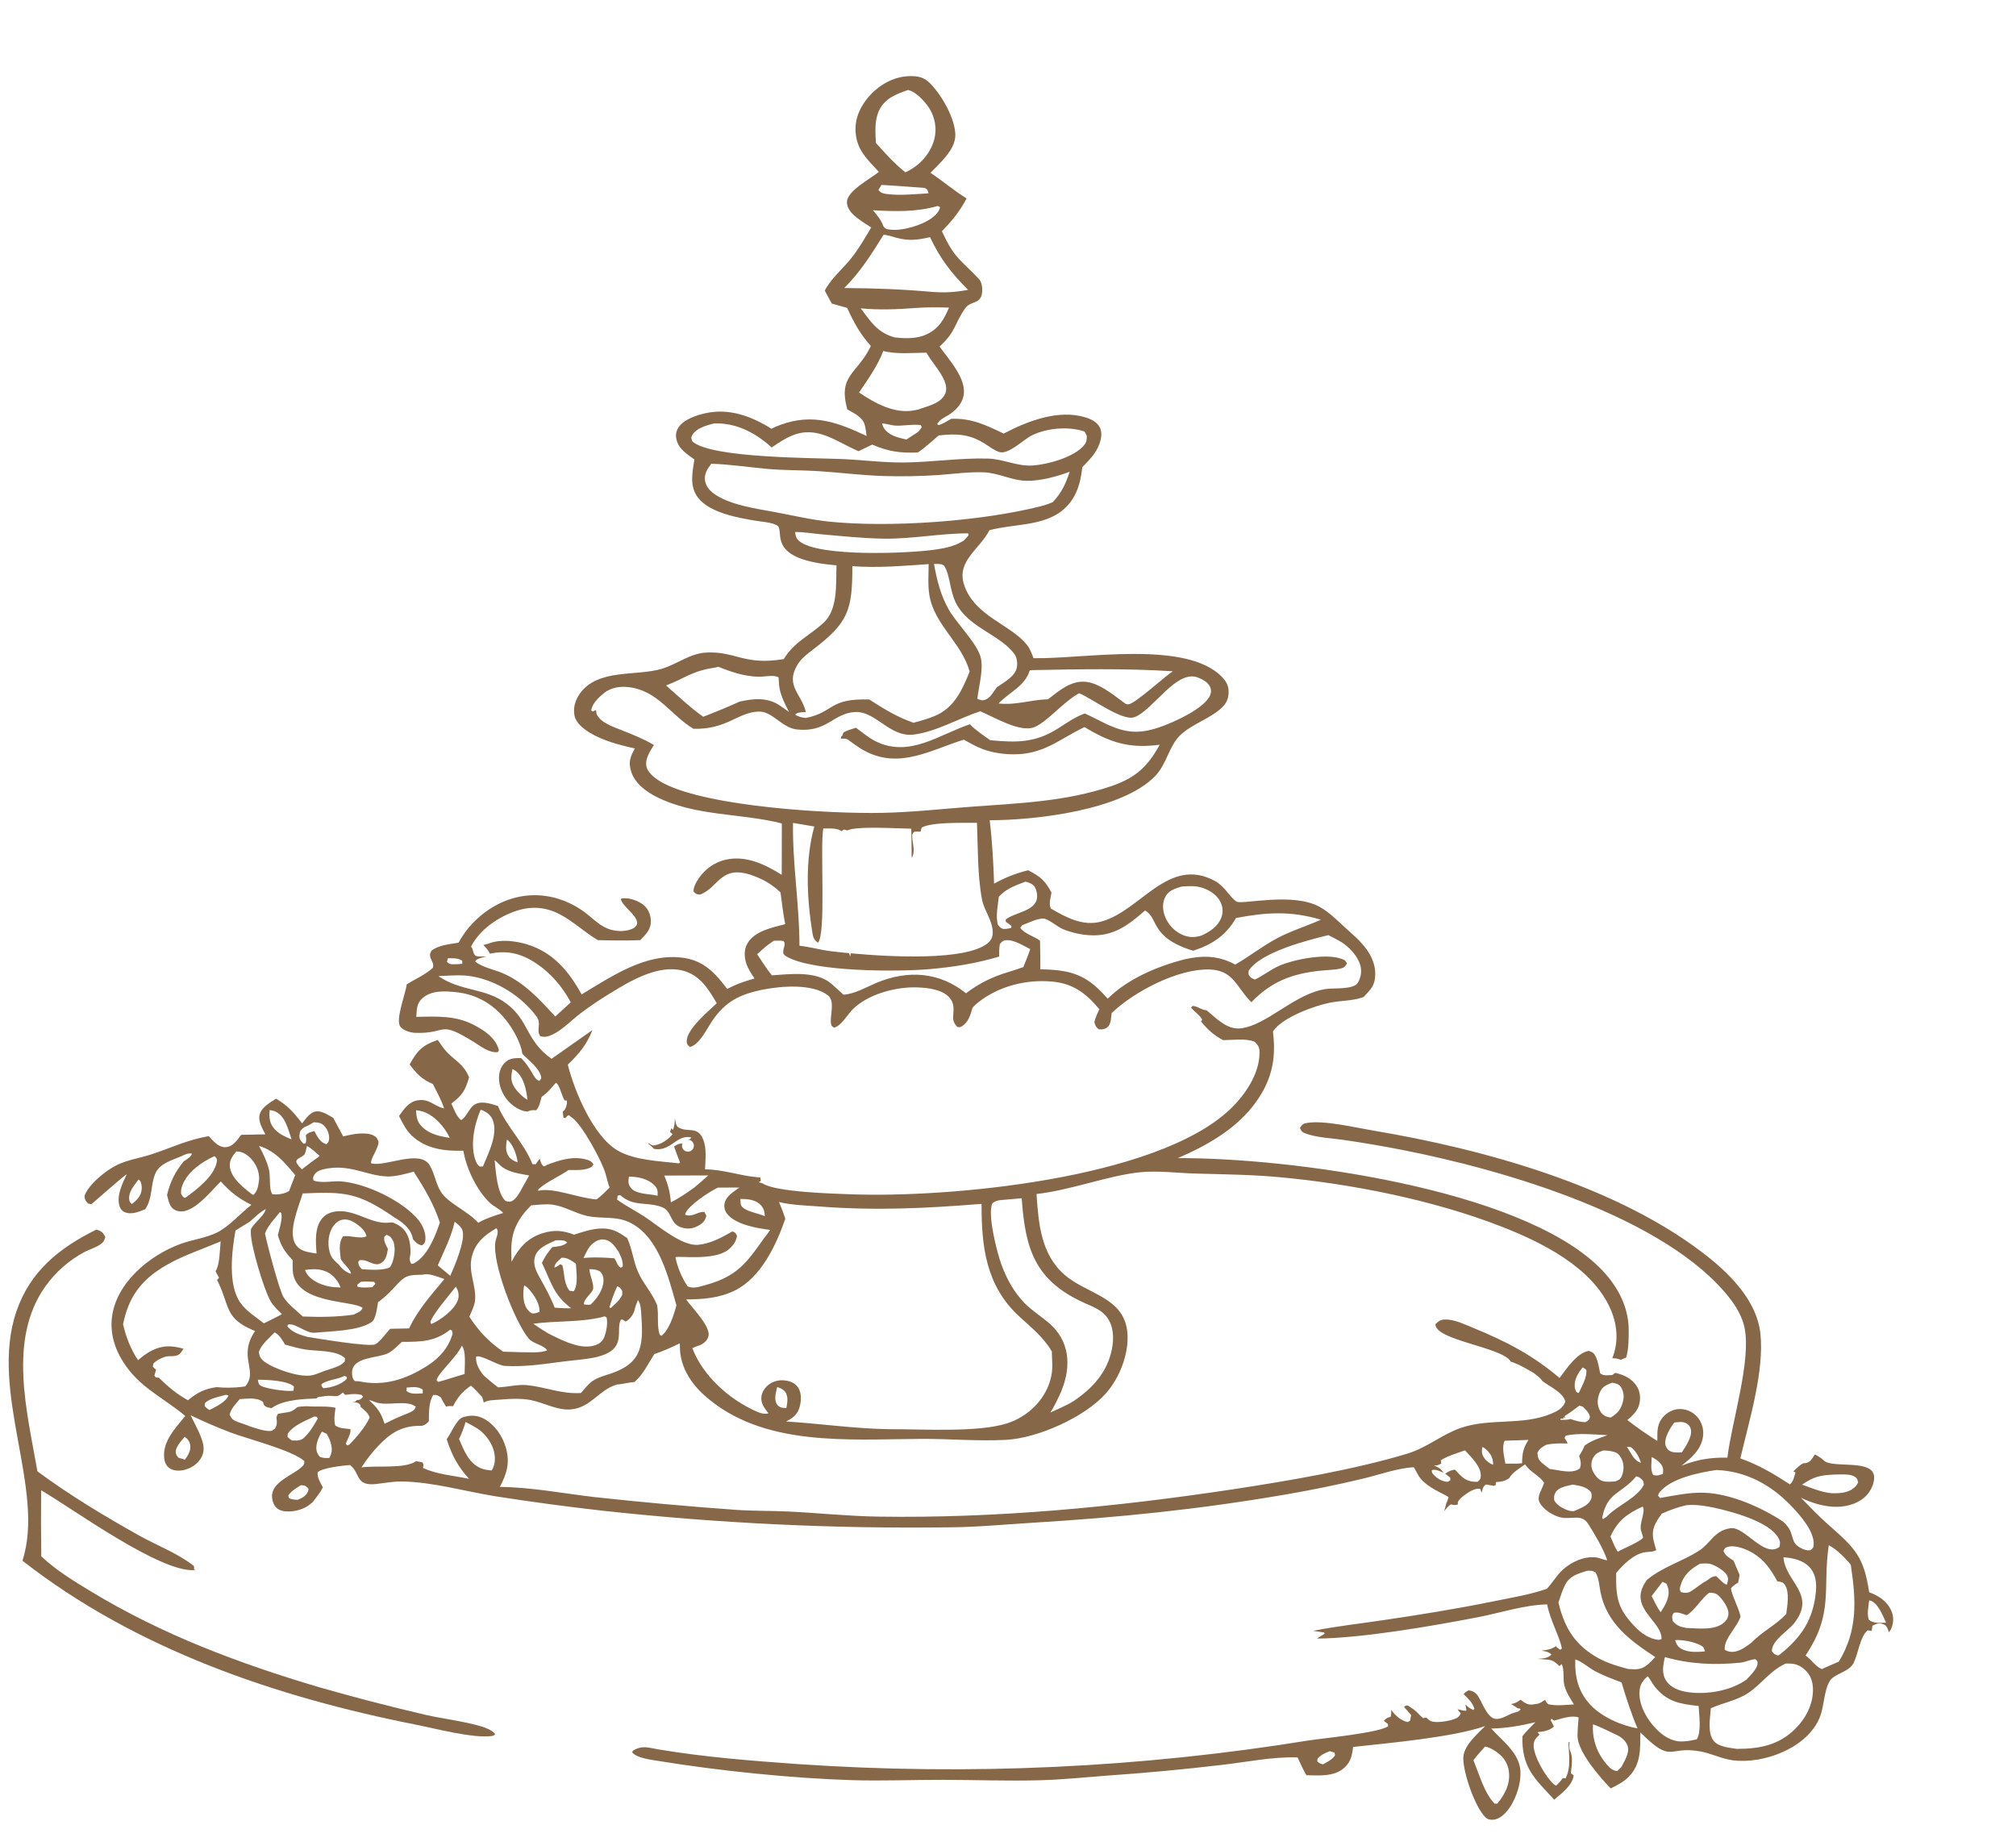 <?xml version="1.0" encoding="UTF-8"?> <svg xmlns="http://www.w3.org/2000/svg" width="343" height="314" viewBox="0 0 343 314" fill="none"><path d="M16.335 209.211C16.512 209.224 16.578 209.218 16.764 209.294C17.408 209.557 17.634 209.866 17.918 210.447C17.738 211.027 17.64 211.303 17.11 211.678C16.309 212.246 15.2 212.553 14.322 213.02C11.698 214.437 9.434 216.437 7.705 218.866C1.287 227.922 4.63 240.247 6.364 250.312C11.801 254.347 17.812 257.953 23.716 261.256C26.755 262.957 30.265 264.255 32.991 266.415L33.047 267.078L33.352 266.855L33.139 267.103C27.403 267.665 12.352 256.644 7 253.533C6.959 257.277 6.967 261.021 7.023 264.765C9.486 267.113 12.512 268.948 15.408 270.707C27.59 278.105 40.704 283.01 54.31 287.044C60.274 288.751 66.279 290.31 72.32 291.72C75.424 292.424 78.696 292.783 81.746 293.663C82.627 293.918 83.617 294.289 84.241 294.982C84.015 295.288 84.02 295.29 83.63 295.341C80.445 295.764 74.008 294.05 70.739 293.404C46.979 288.706 23.08 280.583 3.817 265.514C7.78 253.439 -1.886 236.821 2.784 223.128C5.126 216.263 10.064 212.332 16.335 209.211Z" fill="#866748"></path><path d="M154.691 12.955C156.072 12.919 157.109 13.083 158.135 14.071C160.116 15.98 162.577 20.224 162.537 23.046C162.502 25.529 159.888 27.761 158.309 29.395C160.403 30.794 162.294 32.418 164.451 33.76C163.319 35.941 161.947 37.599 160.254 39.345C162.399 43.978 163.298 44.031 166.537 47.438C167.02 47.947 167.152 48.882 167.11 49.568C166.972 51.876 165.19 51.074 164.222 52.447C162.327 55.137 162.676 56.405 159.854 58.952C161.432 61.172 164.519 64.44 163.938 67.336C163.651 68.767 162.627 69.76 161.476 70.556L161.837 71.254C165.238 71.102 167.779 72.327 170.761 73.765C174.797 71.641 180.11 69.588 184.69 71.009C185.618 71.297 186.6 71.766 187.085 72.653C187.575 73.55 187.374 74.631 187.042 75.544C186.442 77.191 185.334 78.239 184.139 79.48C183.837 82.306 183.083 84.91 180.808 86.79C177.444 89.569 172.364 89.098 168.338 90.203C166.732 93.392 162.734 95.415 164.008 99.418C165.743 104.871 172.161 106.284 174.824 109.845C175.282 110.458 175.563 111.26 175.844 111.97C184.196 112.163 201.856 108.782 207.95 115.218C208.689 115.999 209.061 116.71 209.035 117.817C209.008 118.943 208.622 119.721 207.804 120.464C205.752 122.329 202.755 123.197 200.798 125.082C198.889 126.92 198.505 129.981 196.552 132.012C190.948 137.839 176.221 139.544 168.384 139.54C168.818 143.138 169.013 146.709 169.134 150.329C170.997 149.296 172.859 148.567 174.931 148.052C177.041 149.158 177.776 149.761 178.899 151.856C178.738 152.816 178.421 153.644 178.774 154.562C181.444 156.092 184.245 157.641 187.41 156.77C194.129 154.92 198.802 145.57 206.759 149.897C208.342 150.758 209.41 152.851 210.423 153.396C211.393 153.918 219.907 151.762 224.485 154.261C226.231 155.214 227.752 156.816 229.227 158.139C231.116 159.835 233.05 161.503 233.758 164.048C234.086 165.231 234.114 166.841 233.446 167.915C233.06 168.533 232.489 169.081 231.996 169.616L231.716 169.712C229.963 170.291 228.172 170.219 226.378 170.56C223.728 171.064 218.058 173.105 216.577 175.498C217.197 180.383 216.272 184.184 213.182 188.16C210.007 192.244 205.071 195.028 200.383 197.027C219.359 196.939 258.34 202.148 272.041 215.543C275.004 218.439 277.098 222.085 277.107 226.306C277.11 227.77 277.095 229.556 276.674 230.958L276.672 230.959L275.746 231.334C275.283 231.157 274.955 231.08 274.459 231.074C274.411 231.073 274.363 231.074 274.315 231.074C275.403 228.337 275.196 225.459 274.041 222.772C270.953 215.594 262.273 211.327 255.428 208.659C243.874 204.154 229.831 201.366 217.525 200.252C212.851 199.829 208.121 199.782 203.431 199.652C200.382 199.567 196.965 199.121 193.95 199.43C188.593 199.98 182.199 202.475 176.351 203.13C176.689 208.085 177.085 213.319 181.082 216.84C184.902 220.205 191.36 220.621 191.823 226.832C192.085 230.333 190.475 234.429 188.172 237.031C184.565 241.108 176.541 244.675 171.157 244.955C166.393 245.203 161.542 244.768 156.765 244.789C144.497 244.841 129.735 246.271 119.804 237.349C117.558 235.33 115.822 232.614 115.69 229.535C115.677 229.2 115.669 228.865 115.666 228.53C114.235 229.217 112.839 229.869 111.325 230.362C110.342 231.877 109.516 233.652 108.186 234.893L107.913 235.133C106.928 235.167 105.945 235.5 105.017 235.526C105.331 235.807 105.573 235.954 105.725 236.298L105.784 236.458V236.459C105.64 235.994 105.375 235.848 105.016 235.527L104.738 235.616C101.908 236.534 100.499 239.405 97.259 239.764C94.944 240.021 92.639 238.672 90.414 238.211C88.629 237.841 86.712 237.976 84.906 238.123C84.001 238.197 83.122 238.153 82.308 238.604L82.046 237.68C81.963 237.745 81.879 237.808 81.795 237.869C81.879 237.808 81.963 237.744 82.046 237.679C81.428 236.999 80.821 236.332 80.128 235.727C78.661 236.767 77.9 237.641 77.077 239.233C76.971 239.225 76.869 239.217 76.77 239.211C76.623 239.202 76.481 239.2 76.338 239.213C76.29 239.217 76.242 239.222 76.193 239.23C76.097 239.247 75.998 239.272 75.894 239.308C75.401 240.316 74.474 241.371 73.491 241.916L72.967 241.796C72.619 242.142 72.391 242.389 71.964 242.519L71.768 242.566C68.984 242.516 67.093 243.324 65.077 245.26C63.737 246.547 62.495 248.087 61.491 249.648C63.999 249.27 68.915 249.944 70.793 248.575C70.887 248.292 71.02 248.017 71.172 247.747V247.748C71.02 248.018 70.887 248.293 70.793 248.576L71.882 248.785C71.94 248.886 71.978 248.968 72.002 249.041C72.038 249.15 72.043 249.239 72.031 249.342C72.027 249.377 72.021 249.413 72.014 249.452C72 249.53 71.982 249.62 71.963 249.731C74.42 250.868 77.187 251.033 79.812 251.591C77.853 249.43 76.887 247.579 75.997 244.842C76.722 243.922 77.637 241.497 78.721 241.129C79.961 240.708 81.174 240.73 82.348 241.369C84.162 242.358 85.491 244.287 86.057 246.247C86.792 248.796 86.254 250.694 85.034 252.961C90.379 253.004 95.886 254.082 101.202 254.697C109.119 255.56 117.051 256.278 124.994 256.847C128.096 257.074 131.211 257.001 134.317 257.155C139.31 257.402 144.283 257.931 149.285 258.011C169.508 258.335 189.808 256.385 209.782 253.364C218.991 251.971 230.665 249.982 239.518 247.275C242.799 246.272 245.373 244.01 248.569 242.915C253.528 241.215 259.013 242.562 263.924 240.507C265.033 240.043 265.856 239.614 266.331 238.479C266.023 236.931 263.612 235.865 262.42 234.956C262.092 234.421 261.465 233.993 260.98 233.596C260.496 233.315 260.019 233.034 259.537 232.769C258.894 232.415 258.241 232.088 257.549 231.823L257.021 231.637H257.021C256.993 231.586 256.973 231.53 256.938 231.484C255.16 229.121 244.196 227.995 244.222 225.272C244.831 224.701 245.136 224.468 246.027 224.481C247.595 224.505 249.295 225.353 250.729 225.939C256.261 228.2 260.749 230.541 265.341 234.424C266.524 232.866 268.294 230.147 270.316 229.813C270.955 230.062 271.18 230.139 271.497 230.797C271.893 231.618 272.075 232.726 272.242 233.622C272.809 234.13 273.547 233.94 274.29 233.933C274.217 233.671 274.169 233.427 274.142 233.192V233.191C274.169 233.426 274.217 233.67 274.29 233.932L274.821 233.562V233.561C276.343 233.903 277.703 234.539 278.538 235.929C279.096 236.857 279.165 238.045 278.855 239.069C278.532 240.135 277.696 240.88 276.878 241.585C278.512 242.889 280.224 244.024 281.979 245.158C281.98 243.457 281.862 242.129 283.189 240.827C283.96 240.07 284.971 239.654 286.055 239.717C287.178 239.787 288.218 240.334 288.912 241.219C289.615 242.129 289.914 243.287 289.741 244.424C289.405 246.682 287.755 248.011 286.091 249.357C288.724 248.302 291.041 247.925 293.893 247.983C294.637 241.872 297.977 231.513 296.814 225.885C296.438 224.062 295.461 222.367 294.33 220.911C283.563 207.051 255.754 198.994 238.735 195.662C235.4 195.003 232.048 194.428 228.683 193.939C226.625 193.633 224.313 193.57 222.346 192.911C221.657 192.68 221.445 192.543 221.166 191.894C221.569 191.298 221.65 191.16 222.405 191.035C225.298 190.557 230.467 191.807 233.5 192.314C252.501 195.494 275.695 201.857 290.831 214.01C294.764 217.168 298.938 221.605 299.506 226.815C300.21 233.269 297.582 241.743 296.098 248.111C299.286 249.238 301.709 250.708 304.548 252.53C305.134 251.98 305.264 251.249 305.48 250.501C305.364 250.44 305.241 250.349 305.108 250.34C305.638 249.813 306.127 249.319 306.776 248.937C306.995 248.931 307.213 248.932 307.425 248.864C308.06 248.662 308.401 248.03 308.723 247.497C308.392 247.314 308.154 247.075 307.877 246.82V246.818L308.279 247.185C308.414 247.299 308.556 247.405 308.722 247.496L308.892 247.476V247.477C309.371 247.779 309.937 248.062 310.319 248.481V248.479L310.32 248.48C311.808 249.894 318.906 248.079 318.866 251.384C318.851 252.612 318.145 253.925 317.234 254.725C315.78 256.003 313.662 256.461 311.773 256.328C309.886 256.194 308.087 255.617 306.396 254.793C307.967 256.402 309.528 258.041 311.221 259.524C315.637 263.394 317.128 264.891 318.014 270.875C319.655 271.501 321.036 272.353 321.787 274.033C322.226 275.014 322.189 276.15 321.749 277.128C321.649 277.35 321.506 277.505 321.347 277.685C321.297 277.49 321.274 277.38 321.201 277.183C320.999 276.632 320.741 276.399 320.173 276.237C319.536 276.056 319.139 276.322 318.578 276.573L318.438 277.469L319.306 279.127V279.128L318.437 277.469L317.771 277.355C316.488 278.339 316.122 281.436 315.373 282.915C314.569 284.501 312.064 284.706 311.302 285.998C310.332 287.641 310.366 290.23 309.654 292.061C307.601 297.344 300.071 300.172 294.786 299.465C292.903 299.213 291.152 298.297 289.286 297.961C283.645 296.942 284.635 300.241 279.079 294.716C279.079 297.456 279.207 300.126 277.149 302.235C276.257 303.149 275.171 303.705 274.034 304.251C272.179 302.314 268.351 297.965 268.397 295.227C268.414 294.211 268.503 293.19 268.58 292.177C267.382 291.745 265.587 292.408 264.406 292.725C264.701 293.027 265.006 293.328 265.312 293.634V293.635C265.006 293.329 264.701 293.028 264.406 292.726L263.96 292.393L263.835 292.655L264.379 293.718C263.578 294.459 262.656 294.567 261.581 294.688L261.946 295.093V295.094C261.305 295.73 260.92 296.042 260.935 297.014C260.961 298.797 262.98 302.334 264.356 303.537C264.535 303.693 264.588 303.701 264.778 303.78C265.196 303.372 265.55 302.991 265.881 302.509V302.508L266.361 302.539C267.336 300.688 266.907 298.437 266.861 296.424L267.032 296.315C267.018 296.783 266.94 297.404 267.131 297.832C267.675 299.049 267.391 300.369 267.263 301.659L267.74 302.04C267.57 303.715 265.631 305.147 264.436 306.162C261.036 302.539 258.877 300.637 259.019 295.377C259.67 294.525 260.485 293.765 261.232 292.994C258.746 293.579 256.282 294.027 253.723 294.068C255.458 296.017 258.085 297.909 258.596 300.617C259.008 302.801 258.061 305.811 256.801 307.59C256.176 308.471 255.221 309.481 254.081 309.573C253.49 309.62 253.096 309.536 252.683 309.118C250.9 307.31 248.971 301.63 248.962 299.141C248.954 297.006 251.316 295.051 252.694 293.638C247.312 295.552 236.203 296.544 230.208 297.201C230.052 298.601 229.836 299.7 228.761 300.703C227.054 302.295 224.423 302.053 222.267 302.008C221.694 301.037 221.24 300.008 220.77 298.984C216.554 298.834 212.057 299.779 207.865 300.255C201.352 301.025 194.821 301.635 188.277 302.083C184.532 302.371 180.754 302.757 177 302.863C171.485 303.019 165.925 302.802 160.405 302.793C155.275 302.785 150.115 303.004 144.991 302.849C134.708 302.538 122.204 301.244 112.019 299.58C110.784 299.378 108.257 299.089 107.539 298.087L107.73 297.797C109.313 296.878 110.326 297.331 111.988 297.61C119.845 298.929 127.864 299.558 135.805 300.118C164.819 302.099 193.964 300.748 222.671 296.092C225.321 295.688 234.587 294.808 236.175 293.679L236.136 293.29L235.436 292.759C235.867 292.301 235.997 292.246 236.604 292.062C236.723 291.67 236.707 291.291 236.706 290.885C237.71 290.797 238.276 290.808 239.082 291.476C239.396 291.738 239.701 292.008 240 292.287L240.084 291.762L238.886 290.397C239.139 290.138 239.164 290.168 239.53 290.139C240.157 290.559 240.809 290.965 241.317 291.528C241.575 291.813 241.828 292.053 242.123 292.301L242.654 292.194C242.474 291.987 242.286 291.783 242.093 291.585C242.286 291.783 242.474 291.986 242.654 292.193C242.881 292.41 243.136 292.659 243.426 292.791C244.291 293.184 246.358 292.816 247.271 292.514C247.937 292.294 248.228 292.113 248.536 291.502L247.975 290.794C248.522 290.843 248.942 291.117 249.494 291.013L249.333 289.974C248.781 289.398 248.246 288.907 247.953 288.149V288.148C248.246 288.906 248.781 289.396 249.333 289.972C249.764 290.421 250.105 290.674 250.683 290.907L250.852 290.665C250.474 289.59 249.832 288.998 249.018 288.231C249.298 287.908 249.515 287.755 249.882 287.551C250.585 287.696 251.08 287.942 251.483 288.561C252.179 289.63 252.97 292.068 254.303 292.4C255.441 292.683 256.821 291.455 257.99 291.281C258.303 291.234 258.506 291.015 258.734 290.814C258.424 290.596 258.581 290.621 258.28 290.657C256.844 291.181 255.305 292.027 253.811 291.271C253.039 290.88 252.489 289.515 251.706 288.269C252.488 289.514 253.039 290.878 253.81 291.269C255.305 292.026 256.844 291.18 258.28 290.656C257.902 290.383 257.478 290.146 257.079 289.899C257.164 289.887 257.245 289.872 257.321 289.855C257.786 289.755 258.111 289.586 258.499 289.311C258.563 289.265 258.629 289.216 258.698 289.164L258.699 289.165C259.087 289.457 259.395 289.693 259.734 289.837C259.777 289.855 259.82 289.872 259.863 289.887C260.169 289.992 260.509 290.023 260.957 289.956C261.078 289.937 261.199 289.913 261.319 289.889L261.32 289.888C261.793 289.876 262.15 289.652 262.528 289.409L262.918 289.168C262.985 289.529 263.165 289.678 263.414 289.934C264.797 290.256 266.388 290.034 267.8 289.968C267.156 288.967 266.455 287.866 266.155 286.705C265.888 285.671 266.21 283.923 265.681 283.11L265.331 283.456H265.33C264.614 282.789 264.205 282.397 263.192 282.336C262.67 282.305 262.148 282.257 261.625 282.216C261.339 282.136 261.063 282.018 260.794 281.886L259.998 281.473V281.471C260.523 281.741 261.053 282.056 261.625 282.215C262.504 282.128 263.335 282.159 263.962 281.468C263.406 280.955 262.966 280.959 262.254 280.82C263.218 280.709 263.878 280.609 264.716 280.077C263.032 278.841 260.491 278.631 258.464 278.917C257.653 279.032 257.014 279.198 256.479 279.854C256.476 279.934 256.475 280.008 256.474 280.076C256.475 280.007 256.475 279.933 256.478 279.853C257.014 279.196 257.653 279.031 258.464 278.916C260.491 278.63 263.032 278.84 264.716 280.076C264.93 280.351 265.159 280.481 265.45 280.662L265.737 280.458C265.348 278.339 263.793 275.825 263.226 272.949C259.486 273.001 255.225 274.398 251.537 275.111C243.685 276.629 231.893 278.678 224.091 278.766C224.476 278.451 224.924 278.217 225.353 277.965L225.339 277.909L225.292 277.728L223.426 277.448C227.231 276.682 231.191 276.242 235.039 275.675C241.463 274.729 247.814 273.711 254.177 272.412C257.163 271.803 260.303 271.292 263.184 270.295C264.158 269.259 264.853 267.983 265.918 267.027C267.383 265.712 269.514 264.714 271.535 264.953C272.206 265.032 272.769 265.396 273.453 265.428C272.703 263.282 271.402 261.161 270.199 259.236C269.088 257.458 267.303 258.588 265.46 258.134C264.182 257.819 262.577 256.805 261.953 255.615C261.387 254.535 262.437 253.307 262.709 252.256C262.007 251.114 260.47 250.505 259.624 249.332C259.576 249.264 259.527 249.196 259.48 249.128C258.549 249.793 257.345 250.472 256.771 251.477C257.839 252.367 258.957 253.167 259.489 254.387C258.957 253.167 257.839 252.368 256.771 251.479C255.971 251.993 255.487 252.088 254.538 252.135C254.49 252.326 254.45 252.42 254.497 252.615L254.181 252.781L252.808 252.548C252.238 252.983 252.278 253.293 252.083 253.945C251.941 254.647 251.901 255.338 251.902 256.051C251.901 255.337 251.941 254.646 252.083 253.943L251.822 253.271C250.902 253.141 249.838 253.863 249.133 254.388C248.663 254.738 248.318 255.013 248.032 255.535L248.038 255.942C247.96 255.964 247.883 255.992 247.804 256.009C247.43 256.087 247.247 256.023 246.89 255.926C246.368 256.199 246.069 256.651 245.713 257.104L246.083 255.713C246.264 255.435 246.348 255.033 246.455 254.716C246.164 254.5 246.281 254.568 245.995 254.419C244.424 253.6 242.226 252.592 241.323 250.994L240.55 249.621C237.882 249.719 234.547 250.93 231.91 251.551C227.526 252.603 223.107 253.507 218.662 254.263C204.026 256.782 190.396 258.161 175.592 259.064C170.947 259.347 166.301 259.796 161.645 259.833C141.865 260.102 122.087 259.155 102.424 256.997C96.358 256.311 90.308 255.496 84.277 254.552C79.101 253.717 73.514 252.088 68.293 252.037C66.84 252.023 65.436 252.308 63.999 252.466C60.437 252.857 61.361 250.667 59.566 249.238C58.435 249.31 54.736 249.72 54.044 250.485C53.958 251.412 54.518 252.246 54.932 253.041C54.469 253.944 53.832 254.725 53.218 255.526C53.101 255.629 52.983 255.731 52.862 255.829L52.693 255.964C51.644 256.814 50.06 257.2 48.711 257.134C48.003 257.099 47.318 256.873 46.855 256.313C46.422 255.79 46.204 254.843 46.304 254.176C46.629 251.994 49.8 250.935 51.259 249.642C51.686 249.263 51.774 249.122 51.785 248.568C49.734 246.726 42.171 244.808 39.242 243.708C36.931 242.829 34.66 241.848 32.435 240.771C33.13 242.255 34.13 243.942 34.525 245.524C34.758 246.456 34.657 247.349 34.13 248.166C33.479 249.175 32.389 249.856 31.222 250.097C30.438 250.259 29.494 250.244 28.822 249.761C28.256 249.354 28.011 248.748 27.936 248.074C27.617 245.19 29.878 242.944 31.515 240.894C28.352 238.191 24.675 236.495 22.008 233.16C19.949 230.587 18.65 227.485 19.042 224.147C19.733 218.264 25.414 213.558 30.724 211.621C32.692 210.903 35.095 210.594 36.945 209.673C38.917 208.691 40.976 206.386 42.764 204.974C40.58 203.867 39.189 202.813 37.57 200.991C35.962 202.579 33.883 205.23 31.712 205.947C31.033 206.171 30.373 206.161 29.731 205.827C28.811 205.349 28.669 204.212 28.421 203.291C28.95 201.054 29.819 199.333 31.278 197.556L31.279 197.557C31.804 197.208 32.477 196.87 32.658 196.265C31.962 196.107 31.398 196.463 30.774 196.741L30.789 196.765L30.773 196.74C29.169 197.412 27.107 197.958 26.401 199.716C25.574 201.777 26.005 203.686 24.727 205.714C23.633 206.149 22.299 206.744 21.135 206.174C20.698 205.96 20.426 205.556 20.306 205.102C19.826 203.297 20.837 201.357 21.566 199.756C20.618 200.376 15.636 204.844 15.552 204.85C15.363 204.854 15.18 204.785 14.994 204.752C14.497 204.227 14.466 204.17 14.376 203.453C15.072 201.473 18.054 199.094 19.901 198.194C21.709 197.314 23.836 197.013 25.744 196.388C29.115 195.285 31.966 193.88 35.518 193.287C36.286 194.101 37.087 195.159 38.313 195.164C39.082 195.167 39.745 194.672 40.219 194.113C40.503 193.771 40.778 193.421 41.043 193.064L45.152 192.98C44.628 191.943 43.843 190.721 44.21 189.512C44.572 188.321 45.987 187.559 46.973 186.911C48.942 188.077 50.04 189.303 51.399 191.119C52.066 190.286 52.773 189.12 53.949 189.066C54.825 189.025 55.938 189.736 56.682 190.164L58.395 193.335C59.799 192.969 62.275 192.473 63.613 193.206C64.14 193.495 64.182 193.724 64.409 194.251C64.434 195.314 62.901 197.296 63.161 197.917C65.645 198.556 71.422 195.436 73.114 198.256C73.934 199.622 74.15 201.386 75.006 202.745C76.277 204.763 79.53 205.965 81.363 208.025L81.63 207.88C82.903 207.192 84.237 206.783 85.611 206.356C84.952 205.625 84.025 205.279 83.318 204.603C81.098 202.481 79.34 198.791 78.834 195.762C75.693 195.854 72.516 195.479 70.118 193.249C69.088 192.291 68.517 191.098 67.891 189.857C68.739 188.696 69.491 187.478 71.022 187.202C73.055 186.836 73.851 188.228 75.557 188.565C75.082 187.12 74.331 185.771 73.645 184.417C71.773 183.625 70.918 182.7 69.696 181.096C71.02 178.681 71.882 177.817 74.477 176.918C74.978 177.613 75.483 178.435 76.084 179.041C77.656 180.628 78.869 181.057 79.811 183.263C79.3 185.018 78.891 186.027 77.476 187.192C77.251 187.377 77.028 187.564 76.799 187.745C77.212 188.621 77.669 190.01 78.467 190.555C80.056 189.518 79.777 187.039 83.043 187.684C83.567 187.787 84.078 187.959 84.588 188.116C84.629 188.129 84.671 188.143 84.712 188.156C86.275 191.812 89.114 194.348 90.595 198.057V198.058L91.145 198.069C91.186 198.005 91.227 197.94 91.269 197.876C91.443 197.611 91.632 197.38 91.834 197.136C92.025 197.718 92.05 198.038 92.523 198.44C92.68 198.374 92.943 198.31 93.044 198.174L93.045 198.175C95.176 197.365 97.4 196.65 99.692 197.246C100.323 197.41 100.636 197.549 100.978 198.096L100.632 198.533C99.493 199.179 98.016 199.035 96.74 199.051C95.056 200.205 93.121 200.975 91.577 202.338L91.569 202.59C94.069 201.926 98.52 203.877 101.498 204.046C102.312 203.456 103.002 202.747 103.713 202.041C103.422 201.249 103.242 200.443 103.014 199.632C102.476 197.724 99.143 191.424 97.311 190.121L97.139 190.012L96.818 189.717C96.468 189.784 96.443 189.93 96.221 190.195L95.87 190.177L95.748 189.111C95.902 188.985 96.046 188.875 96.142 188.694C96.366 188.271 96.542 187.693 96.428 187.221L96.068 187.217C95.901 187.506 95.749 187.813 95.532 188.068C94.466 188.017 93.64 187.983 92.669 188.517L91.787 187.928C91.624 188.279 91.492 188.611 91.209 188.886V188.885C90.694 188.845 90.386 188.845 89.959 189.02C89.898 189.044 89.834 189.073 89.768 189.105V189.104C88.776 189.081 87.755 188.475 87.013 187.845C85.807 186.823 85.002 185.252 84.903 183.671C84.839 182.639 85.115 181.576 85.858 180.826C86.688 179.989 87.535 180.009 88.632 179.995L88.861 179.269C88.687 177.482 87.171 174.878 86.068 173.515C83.877 170.804 81.124 169.174 77.655 168.802C75.728 168.596 73.46 168.437 71.891 169.805C70.879 170.686 70.912 171.748 70.826 172.991C74.242 172.922 77.507 172.732 80.633 174.372C82.385 175.291 84.249 176.503 84.852 178.512C84.917 178.73 84.81 178.798 84.706 178.989C83.237 179.176 81.755 177.968 80.565 177.234C74.477 173.48 76.256 175.875 70.711 175.719C69.883 175.696 68.677 175.348 68.129 174.681C67.2 173.547 69.02 169.075 69.196 167.464C70.676 166.541 72.341 165.837 73.641 164.658C73.831 163.902 73.543 163.737 73.294 163.065C73.063 162.441 73.139 162.281 73.413 161.727C74.684 160.761 76.474 160.637 78.014 160.375C78.852 158.858 79.878 157.52 81.153 156.342C86.224 151.657 93.064 150.938 98.837 154.743C101.157 156.273 102.365 158.308 105.462 158.391C106.246 158.413 107.61 158.22 108.152 157.616C109.382 156.247 105.693 154.226 105.637 152.911C105.769 152.876 105.905 152.832 106.043 152.821C107.133 152.728 108.682 153.267 109.509 153.97C110.277 154.624 110.673 155.534 110.727 156.533C110.811 158.099 109.935 158.891 108.945 159.943C106.532 160.036 104.134 159.997 101.721 159.941C99.448 158.607 97.527 156.714 95.167 155.505C92.793 154.289 90.375 154.125 87.845 154.961C84.827 155.958 81.602 158.139 80.145 161.036L80.367 161.372C80.484 161.736 80.598 162.438 80.935 162.596C81.457 162.843 82.16 162.667 82.722 162.71C82.125 162.903 81.14 163.029 80.83 163.568C82.11 164.602 84.064 164.93 85.565 165.58C89.254 167.176 91.808 170.049 94.47 172.931C95.359 172.14 96.23 171.324 97.108 170.52C95.693 167.874 93.683 165.511 91.166 163.853C88.67 162.208 86.26 161.621 83.342 162.246C83.091 161.659 82.657 161.22 82.242 160.744H82.241C82.842 160.689 83.412 160.384 84.004 160.25C85.771 159.853 87.889 160.124 89.605 160.64C94.078 161.983 96.79 165.224 98.952 169.179C104.138 166.065 109.946 162.026 116.33 162.958C119.789 163.463 121.751 165.609 123.731 168.254C125.235 167.425 126.731 166.934 128.372 166.468C127.836 165.665 127.244 164.787 126.956 163.859C126.605 162.73 126.566 161.511 127.191 160.46C128.438 158.366 131.425 157.787 133.598 157.223C133.232 155.447 133.044 153.608 132.794 151.811C131.814 150.876 130.69 150.106 129.465 149.53C122.591 146.316 122.565 150.935 119.088 152.197C118.478 152.113 118.435 152.146 117.994 151.671C117.985 151.01 118.255 150.45 118.587 149.891C119.668 148.07 121.368 146.749 123.438 146.264C126.861 145.462 130.174 147.055 133.004 148.828L133.019 140.089C126.025 138.302 118.274 138.908 111.645 135.541C109.865 134.637 107.996 133.235 107.38 131.247C106.88 129.632 107.23 128.761 108.014 127.324C105.464 126.776 102.486 125.984 100.26 124.603C99.222 123.959 97.986 122.975 97.74 121.724C97.476 120.378 97.894 119.065 98.678 117.972C101.739 113.706 108.265 115.094 112.634 113.769C115.251 112.975 117.397 111.136 120.239 111.011C125.215 110.794 126.609 113.249 133.348 112.126C135.179 109.144 137.704 108.174 140.128 105.944C142.603 103.667 142.211 99.267 142.32 96.169C142.091 96.153 141.862 96.134 141.633 96.112C130.024 95.008 133.7 90.222 132.187 89.374C131.277 88.865 129.719 88.773 128.682 88.606C125.65 88.115 120.75 87.248 118.778 84.692C117.265 82.731 117.8 80.404 118.14 78.166C116.94 77.28 115.593 76.488 115.147 74.972C114.913 74.175 114.971 73.436 115.427 72.728C116.309 71.362 118.473 70.645 119.977 70.308C124.066 69.39 127.841 70.813 131.271 72.944C131.785 72.656 132.325 72.444 132.878 72.244C138.291 70.288 142.506 71.845 147.433 74.167C147.349 73.525 147.287 72.823 147.098 72.203C146.705 70.907 145.247 70.278 144.156 69.644C142.536 63.742 145.855 63.694 148.167 58.863C146.336 56.844 145.261 54.825 144.129 52.375L141.521 51.648L140.326 49.452C141.354 47.413 143.316 45.807 144.755 44.026C146.091 42.374 147.149 40.526 148.221 38.697C147.175 38.011 145.886 37.251 145.018 36.355C144.501 35.823 144.043 35.048 144.1 34.282C144.24 32.403 148.074 30.428 149.532 29.245C147.529 27.073 145.748 25.511 145.562 22.379C145.424 20.023 146.491 17.856 148.067 16.161C149.769 14.33 152.158 13.021 154.691 12.955ZM252.667 297.133C252 297.893 251.293 298.641 250.692 299.453C251.598 301.689 252.591 305.169 254.297 306.85L254.764 306.832C256.047 305.24 256.954 303.564 256.73 301.459C256.592 300.152 255.95 299.077 254.92 298.274C254.315 297.802 253.432 297.258 252.667 297.133ZM271.026 293.352C270.87 295.872 271.686 298.202 273.345 300.145C273.852 300.738 274.335 301.213 275.122 301.309C275.387 301.062 275.669 300.825 275.897 300.544C276.398 299.561 277.293 298.179 276.927 297.03C276.673 296.234 275.897 295.544 275.153 295.201C273.88 294.614 272.306 293.779 271.026 293.352ZM226.237 297.92C225.38 298.264 224.774 298.511 224.153 299.223L224.129 299.669C224.471 299.934 224.652 300.091 225.093 300.156C225.867 299.73 226.638 299.372 227.153 298.625L227.056 298.166L226.237 297.92ZM303.938 283.01C303.89 283.013 303.841 283.017 303.792 283.02C301.076 284.297 299.843 286.378 297.489 287.984C295.566 289.295 293.173 289.665 291.08 290.617C290.968 292.279 290.444 294.894 291.632 296.24C292.493 297.215 294.282 297.331 295.492 297.526C299.367 297.529 302.7 296.904 305.536 294.027C307.294 292.243 308.518 289.841 308.455 287.294C308.425 286.073 308.053 284.981 307.147 284.127C306.191 283.225 305.25 282.946 303.938 283.01ZM265.521 295.934V295.935V295.934ZM280.338 285.162C279.396 286.014 278.988 286.61 278.94 287.921C278.857 290.189 280.246 292.558 281.784 294.135C282.895 295.275 284.396 296.272 286.039 296.266C286.68 296.262 287.319 296.193 287.946 296.058L288.688 295.901C289.51 294.584 289.073 291.761 289.003 290.23C285.851 289.882 283.613 289.547 281.521 286.911C281.091 286.369 280.777 285.658 280.338 285.162ZM267.283 295.793V295.792V295.793ZM263.443 294.977C263.781 294.983 264.107 295.03 264.428 295.153C264.492 295.178 264.556 295.205 264.62 295.236C264.748 295.298 264.874 295.373 265.001 295.464L265.19 295.611C264.622 295.133 264.051 294.989 263.443 294.977ZM268.02 282.311C267.899 285.244 268.522 287.804 270.566 290.013C272.46 292.058 275.854 293.584 278.599 294.032C277.518 291.48 276.676 288.87 275.886 286.217C274.361 285.636 272.831 285.079 271.388 284.31C270.332 283.748 269.121 282.632 268.02 282.311ZM239.082 291.477C238.276 290.809 237.71 290.798 236.706 290.886C237.364 291.836 238.356 292.729 239.513 292.972L239.902 292.741L240 292.288C239.701 292.009 239.396 291.738 239.082 291.477ZM240.521 290.236C240.747 290.393 240.966 290.561 241.179 290.737C240.966 290.561 240.747 290.393 240.521 290.236ZM235.751 289.254C235.691 289.285 235.629 289.318 235.566 289.354V289.353C235.629 289.317 235.691 289.284 235.751 289.253V289.254ZM237.065 288.96C237.926 289.014 238.724 289.248 239.461 289.608C239.215 289.488 238.962 289.383 238.703 289.293C238.574 289.248 238.442 289.207 238.31 289.17C238.044 289.096 237.771 289.039 237.491 289.002C237.421 288.993 237.35 288.985 237.279 288.978C237.209 288.971 237.137 288.964 237.065 288.96C236.846 288.946 236.651 288.959 236.467 288.994C236.651 288.959 236.846 288.946 237.065 288.96ZM245.933 288.65C245.958 288.736 245.99 288.821 246.026 288.907C245.99 288.821 245.958 288.736 245.933 288.65ZM255.692 288.494C255.75 288.567 255.808 288.638 255.867 288.709C255.808 288.638 255.75 288.567 255.692 288.494ZM247.165 286.163C249.44 285.498 250.692 286.703 251.612 288.121C250.692 286.703 249.44 285.499 247.165 286.164C246.491 286.361 246.312 286.673 245.924 287.213C245.887 287.384 245.864 287.545 245.849 287.698C245.864 287.544 245.887 287.383 245.924 287.212C246.312 286.672 246.491 286.36 247.165 286.163ZM283.267 281.914C282.95 283.254 282.665 284.714 283.485 285.94C284.306 287.166 285.759 287.668 287.155 287.874C290.369 288.347 294.447 287.663 297.129 285.755C297.751 285.087 299.079 283.849 299.032 282.854C299.016 282.505 298.883 282.491 298.643 282.268C297.719 282.339 296.975 282.776 296.075 282.865C291.679 283.3 287.513 283.111 283.267 281.914ZM255.729 285.879C255.524 285.952 255.321 286.059 255.12 286.211C254.921 286.361 254.874 286.455 254.812 286.616C254.874 286.455 254.921 286.361 255.12 286.211C255.321 286.059 255.524 285.952 255.729 285.879ZM258.488 285.984V285.985V285.984ZM269.977 267.243C268.45 267.742 267.096 268.071 266.296 269.605C265.812 270.536 265.5 271.638 265.148 272.628C266.128 276.67 267.709 279.536 271.39 281.776C273.158 282.852 275.018 283.4 276.994 283.931C278.385 284.043 279.269 284.088 280.401 283.131C280.837 282.761 281.23 282.321 281.619 281.902C277.394 279.136 273.43 276.241 272.329 270.972C272.098 269.87 272.055 268.475 271.466 267.516C270.919 267.175 270.608 267.19 269.977 267.243ZM311.145 262.885C310.036 270.433 312.062 274.372 307.194 281.641L307.402 281.799C308.241 282.447 309.045 283.645 309.999 283.952L310.593 283.668L312.853 282.689C316.139 277.306 315.778 272.121 314.884 266.173C313.818 264.95 312.596 263.65 311.145 262.885ZM303.449 265.107C303.861 269.134 309.059 271.28 305.271 276.132C304.151 277.568 301.442 279.041 301.461 280.924C301.847 281.398 301.921 281.454 302.501 281.646L302.885 281.424C306.501 278.504 308.482 275.581 308.953 270.806C309.095 269.36 308.947 267.823 307.942 266.691C306.826 265.435 305.054 265.03 303.437 264.938C303.441 264.994 303.443 265.052 303.449 265.107ZM289.309 279.891C288.185 279.303 286.253 278.936 284.996 279.024C285.238 279.777 285.49 280.229 286.257 280.599C287.392 281.146 288.855 281.051 290.075 280.95C289.881 280.342 289.901 280.2 289.309 279.891ZM298.235 264.215C297.127 263.55 295.237 262.784 293.926 263.17C293.44 263.313 293.43 263.45 293.222 263.873C293.624 264.759 294.154 264.971 294.946 265.513L295.976 267.954L295.733 269.229C295.347 269.48 294.976 269.703 294.662 270.026C294.61 270.08 294.559 270.136 294.511 270.195C294.56 271.238 295.781 273.384 296.114 274.948C296.119 274.972 296.125 274.995 296.13 275.019C296.099 275.106 296.069 275.193 296.037 275.28C295.574 276.534 294.198 277.987 293.658 279.357C293.591 279.529 293.536 279.699 293.498 279.867C293.484 279.93 293.473 279.993 293.464 280.056C293.431 280.271 293.428 280.484 293.462 280.691C294.148 281.051 294.729 281.118 295.493 280.903C296.421 280.642 297.353 279.962 298.1 279.364C299.789 277.574 302.179 276.465 303.907 274.572C304.09 273.187 304.503 270.904 303.693 269.647C303.432 269.242 303.152 269.144 302.788 269.083L302.395 269.024H302.394C301.304 267.036 300.223 265.407 298.235 264.215ZM291.471 256.463C289.947 256.14 288.493 255.942 286.931 256.065C285.451 256.411 284.117 256.894 282.733 257.511C281.751 258.906 280.956 260.035 281.291 261.813C281.412 262.456 281.608 263.098 281.795 263.725C281.1 264.093 280.441 263.953 279.698 264.104C277.857 264.478 276.144 266.214 274.975 267.591C274.912 271.759 275.172 273.654 278.212 276.79C279.231 277.84 280.642 278.841 282.154 278.972C282.356 278.99 282.506 278.921 282.688 278.848C282.809 275.792 277.136 273.652 279.86 269.304C279.962 269.142 280.06 268.978 280.163 268.818L280.389 268.633C282.952 266.557 286.276 265.608 289.034 263.84C291.053 262.546 291.646 260.453 294.266 260.016C294.334 260.004 294.401 259.988 294.469 259.979C296.87 259.694 300.192 265.141 302.749 263.165C302.898 262.509 302.921 262.278 302.577 261.65C301.018 258.808 294.461 257.098 291.471 256.463ZM290.796 270.961C289.421 271.982 288.301 274.059 286.953 274.794C286.246 274.552 285.516 274.187 284.769 274.388C284.381 274.945 284.504 275.106 284.583 275.763C285.253 276.591 285.913 276.774 286.928 276.956C288.878 277.014 291.725 277.434 293.321 276.041C293.795 275.627 294.081 275.091 294.074 274.455C294.063 273.436 293.04 272.028 292.292 271.368C291.862 270.989 291.344 270.977 290.796 270.961ZM318.021 272.262C317.903 273.295 317.591 274.623 317.984 275.593C318.877 276.227 319.83 276.089 320.891 276.056C320.398 274.986 319.517 272.708 318.29 272.332C318.201 272.305 318.11 272.286 318.021 272.262ZM281.006 271.53C281.481 272.419 281.934 273.492 282.555 274.276C283.3 273.123 284.181 271.647 283.823 270.205C283.753 269.925 283.636 269.659 283.512 269.4L282.853 269.115L281.006 271.53ZM290.957 266.056C290.429 265.931 289.789 265.992 289.248 266.02C287.549 266.976 286.404 267.964 285.875 269.922C285.751 270.382 285.795 270.421 285.981 270.856C286.553 271.006 287.101 271.066 287.635 270.753C288.575 270.203 289.378 269.422 290.35 268.931C290.935 268.514 291.239 268.194 291.982 268.133C292.509 268.563 293.193 269.484 293.817 269.582C293.994 268.939 294.138 268.606 293.811 267.971C293.423 267.216 291.754 266.244 290.957 266.056ZM279.47 256.301C276.795 257.569 275.272 258.648 273.997 261.396C274.38 262.24 274.733 263.225 275.237 263.996C276.091 263.477 279.107 262.284 279.562 261.567L279.204 260.377C278.85 259.191 280.075 257.036 279.47 256.301ZM291.975 250.087C289.024 250.538 284.282 251.475 282.352 253.882C282.209 254.061 282.16 254.237 282.098 254.453L282.428 254.85C284.869 254.414 287.426 253.872 289.92 253.951C294.42 254.092 299.714 256.444 303.412 258.896C304.093 259.572 304.486 260.024 304.786 260.961C305.184 262.205 305.194 262.737 306.442 263.386C306.986 263.669 307.406 263.799 308.018 263.745C308.439 263.384 308.537 263.335 308.575 262.776C308.729 260.53 306.231 257.733 304.775 256.212C301.356 252.637 297.149 250.309 292.125 250.086C292.075 250.084 292.025 250.086 291.975 250.087ZM278.38 251.16C275.835 254.227 273.417 253.81 272.59 258.245L272.745 258.443L273.409 257.987L273.501 257.891C275.247 256.069 278.647 254.8 279.69 252.558C279.625 251.953 279.499 251.746 278.974 251.393C278.8 251.276 278.577 251.221 278.38 251.16ZM267.603 252.564C266.644 252.801 265.228 252.963 264.673 253.88C264.358 254.4 264.402 254.643 264.429 255.226C264.869 256.079 265.904 256.643 266.792 256.952C267.103 257.06 267.428 257.079 267.755 257.088C268.846 256.598 270.261 256.186 270.72 254.987C270.878 254.576 270.792 254.34 270.724 253.916C269.997 252.923 268.735 252.771 267.603 252.564ZM259.738 255.185C259.76 255.298 259.776 255.415 259.788 255.535C259.789 255.54 259.789 255.546 259.789 255.551C259.789 255.546 259.789 255.541 259.788 255.536C259.776 255.416 259.76 255.299 259.738 255.186V255.185ZM51.163 252.679C50.389 253.191 49.538 253.638 49.043 254.442L49.17 254.876C49.681 255.12 50.097 255.136 50.657 255.157C51.356 254.847 52.016 254.565 52.365 253.824C52.451 253.643 52.466 253.48 52.485 253.283C52.156 252.851 51.978 252.72 51.415 252.676C51.331 252.67 51.247 252.678 51.163 252.679ZM315.588 251.239C314.786 250.682 313.099 250.861 312.132 250.858C309.715 250.967 308.645 251.176 306.597 252.579C308.286 253.164 309.942 253.904 311.737 254.045C313.221 254.039 314.645 253.999 315.749 252.825C315.923 252.64 316.024 252.424 316.136 252.199C316.02 251.676 316.03 251.546 315.588 251.239ZM249.252 246.738C247.909 247.235 246.338 247.657 245.135 248.429L245.215 248.992C244.686 249.252 244.55 249.35 243.945 249.308C243.946 249.308 243.947 249.308 243.948 249.309H243.945C243.994 249.328 244.043 249.346 244.092 249.365C244.745 249.622 245.232 249.935 245.59 250.555C244.928 250.274 244.333 249.914 243.604 250.106C243.605 250.657 243.739 250.713 244.136 251.103C244.709 251.666 245.501 252.053 246.303 252.093L246.751 251.843L246.748 251.394L245.882 250.701C246.454 250.335 246.871 250.089 247.556 250.025C247.999 250.497 248.456 251.03 248.971 251.423C249.635 251.93 250.594 252.164 251.412 252.079C251.838 251.68 251.919 251.639 251.94 251.055C251.995 249.466 250.249 247.852 249.252 246.738ZM272.759 246.758C271.9 247.096 271.357 247.302 270.958 248.217C270.678 248.848 270.682 249.568 270.969 250.194C271.274 250.876 271.851 251.666 272.581 251.933C273.217 252.166 274.136 252.056 274.811 252.032C275.477 251.744 275.729 251.68 275.991 250.947C276.332 249.997 276.32 248.962 275.826 248.07C275.463 247.416 275.183 247.135 274.448 246.959C273.89 246.826 273.333 246.764 272.759 246.758ZM281.027 247.879C280.993 248.782 280.76 250.191 281.293 250.938C281.987 251.128 282.274 250.955 282.926 250.746C282.989 249.977 283.033 249.644 282.522 248.994C282.199 248.583 281.493 248.079 281.027 247.879ZM269.018 243.97C268.716 243.974 268.416 243.985 268.119 244.004C267.823 244.023 267.53 244.051 267.241 244.089C266.953 244.127 266.669 244.175 266.392 244.236L266.188 244.646L266.364 244.886C266.529 245.115 266.628 245.312 266.714 245.583L266.554 245.575C265.53 245.533 264.036 245.552 263.047 245.802C262.402 246.186 261.878 246.443 261.578 247.176C261.639 247.971 261.75 248.364 262.388 248.908C262.804 249.263 263.251 249.59 263.69 249.916C265.287 250.08 267.472 250.847 268.803 249.796C269.078 249.036 268.918 248.45 268.674 247.7C269.034 247.123 269.348 246.568 269.604 245.938C270.742 245.06 272.157 244.649 273.495 244.164C272.221 244.102 270.835 243.978 269.471 243.969C269.319 243.968 269.168 243.968 269.018 243.97ZM79.213 241.906C78.922 242.936 78.566 243.852 78.1 244.814C78.985 246.831 79.734 248.95 81.945 249.842C82.468 250.053 83.1 250.099 83.657 250.163C84.252 249.248 84.297 248.081 84.071 247.034C83.755 245.568 82.58 243.91 81.322 243.095C80.648 242.658 79.922 242.282 79.213 241.906ZM252.188 246.164C252.099 247.008 252.055 247.334 252.55 248.078C252.879 248.573 253.483 248.989 254.026 249.196C254.074 248.288 253.769 247.583 253.174 246.912C252.887 246.588 252.596 246.321 252.188 246.164ZM256.006 245.109C255.455 246.154 255.942 247.873 256.121 249.001C257.043 248.983 258.054 249.049 258.964 248.938C258.981 247.294 259.149 246.362 260.049 244.963L256.006 245.109ZM276.785 246.141C277.583 247.21 277.878 248.446 279.203 248.862C278.826 247.804 278.38 246.912 277.486 246.192L276.785 246.141ZM31.428 244.432C30.838 245.157 29.79 246.181 29.916 247.185C29.963 247.56 30.139 247.701 30.361 247.989L31.477 248.329C31.998 247.565 32.527 246.77 32.355 245.792C32.257 245.229 31.903 244.739 31.428 244.432ZM54.774 243.557C54.209 244.434 53.62 245.825 53.88 246.886C53.962 247.221 54.165 247.524 54.359 247.803C54.944 248.087 55.394 248.058 56.034 248.034C56.547 247.082 56.541 246.438 56.244 245.396C56.092 244.861 55.858 244.401 55.574 243.927L54.774 243.557ZM286.966 242.174C286.374 241.783 285.515 241.93 284.852 242.011C284.192 242.879 283.244 244.453 283.319 245.567C283.349 246.026 283.58 246.491 283.952 246.754C284.564 247.186 285.439 247.116 286.158 247.07C286.771 246.118 287.869 244.513 287.705 243.331C287.629 242.78 287.419 242.474 286.966 242.174ZM58.341 236.9C57.698 237.434 57.527 237.589 56.66 237.502C56.591 237.495 56.521 237.486 56.451 237.479C55.678 237.407 54.856 237.578 54.09 237.687L53.825 237.914C52.837 237.949 51.614 237.996 50.395 238.156C50.047 238.202 49.699 238.257 49.357 238.324C48.417 238.508 47.522 238.779 46.786 239.187C46.585 239.298 46.396 239.419 46.222 239.552L46.239 239.695H46.238L46.228 239.61L46.222 239.553C45.914 239.511 45.594 239.478 45.313 239.337C44.929 239.143 44.89 239.007 44.803 238.702C44.786 238.645 44.769 238.581 44.746 238.51C43.716 237.679 42.06 237.961 40.791 238.016C40.157 238.794 39.238 239.686 39.07 240.689C39.415 241.456 39.763 241.647 40.556 241.945C41.27 242.214 42.007 242.436 42.711 242.728C43.822 243.052 45.084 243.561 46.245 243.43L46.783 243.041C47.095 242.496 47.142 242.148 47.082 241.6C47.073 241.514 47.062 241.423 47.048 241.325C47.032 241.217 47.039 241.127 47.057 241.044C47.094 240.873 47.186 240.732 47.278 240.532C47.665 240.467 48.054 240.385 48.442 240.334C49.311 240.22 49.694 240.132 50.358 239.574C50.415 239.526 50.47 239.478 50.525 239.429H50.523L50.524 239.428L50.525 239.427C51.023 239.235 51.694 239.268 52.226 239.234C53.818 239.384 55.549 239.144 57.088 239.497L56.99 240.198C57.169 240.149 57.348 240.095 57.526 240.038C57.348 240.095 57.169 240.149 56.99 240.198C56.905 241.001 56.805 241.711 57.036 242.503C57.745 243.041 58.727 243.003 59.605 243.124C59.798 243.763 59.071 244.954 58.827 245.607L59.065 245.904L59.445 245.77C60.681 244.482 62.143 242.784 62.9 241.163C62.651 240.354 61.932 239.859 61.318 239.313C61.225 239.299 61.131 239.288 61.038 239.28C60.945 239.273 60.852 239.269 60.76 239.268C60.575 239.266 60.392 239.276 60.21 239.297C60.574 239.256 60.943 239.253 61.318 239.312L61.352 239.055C60.992 238.55 60.48 238.586 59.892 238.468L60.457 238.446C60.727 238.111 60.747 238.192 61.149 238.139C61.472 237.979 61.551 237.869 61.77 237.594L61.504 237.308C61.129 237.214 60.785 237.169 60.448 237.158C60.224 237.151 60.004 237.158 59.779 237.176C59.443 237.202 59.098 237.252 58.723 237.309L58.341 236.9ZM53.48 240.98C51.957 241.725 49.936 242.45 48.963 243.898L48.922 244.447C49.17 244.682 49.38 244.885 49.675 245.063C50.553 245.059 51.152 245.185 51.833 244.5C52.77 243.557 53.428 242.489 54.065 241.332L53.876 241.042L53.48 240.98ZM132.525 204.492C132.946 205.435 133.298 206.367 133.61 207.351C132.041 211.846 129.481 217.354 125.017 219.549C122.356 220.857 119.63 221.035 116.731 221.067C117.752 222.495 120.797 225.513 120.562 227.194C120.478 227.796 119.997 228.337 119.491 228.646C119.191 228.829 118.843 228.929 118.517 229.052C118.272 229.145 118.03 229.249 117.787 229.347C119.593 234.072 124.032 238.038 128.63 240.1C129.227 240.368 130.118 240.671 130.742 240.43C130.077 239.573 129.396 238.75 129.546 237.593C129.654 236.764 130.179 236.008 130.844 235.521C131.752 234.856 132.876 234.679 133.966 234.916C134.717 235.079 135.428 235.455 135.84 236.127C136.42 237.072 136.33 238.509 135.996 239.534C135.593 240.769 134.833 241.245 133.761 241.831C139.685 242.205 145.458 243.064 151.416 243.145C156.923 243.114 166.231 243.729 171.245 242.181C173.047 241.619 174.685 240.627 176.018 239.291C177.883 237.413 179.078 234.893 179.037 232.222C179.023 231.449 178.996 230.675 178.956 229.903C177.438 227.369 175.449 225.851 173.317 223.869C167.71 218.657 166.98 211.973 167.003 204.81C157.493 205.571 148.936 205.992 139.386 205.25C137.126 205.075 134.732 205.033 132.525 204.492ZM62.796 238.199C63.849 239.184 64.622 240.005 65.129 241.38C65.233 241.662 65.338 241.942 65.436 242.226C66.78 241.524 68.1 240.939 69.515 240.396C70.121 240.07 70.514 240.009 70.748 239.32C69.077 238.021 65.855 239.339 63.787 238.509C63.652 238.455 63.514 238.409 63.377 238.359C63.318 238.338 63.259 238.315 63.2 238.295C62.99 238.22 63.059 238.245 62.796 238.199ZM268.702 239.137C267.885 239.743 267.079 240.376 266.209 240.905L266.296 241.262L265.999 241.046L266.045 241.288L265.504 241.378L265.493 241.551C266.082 241.551 266.651 241.576 267.222 241.411L267.365 241.467C268.176 241.724 268.881 241.942 269.744 241.941C270.285 241.643 270.32 241.684 270.518 241.061C270.314 240.242 269.836 239.837 269.249 239.282L268.702 239.137ZM73.702 237.325C72.933 238.54 72.977 240.397 72.968 241.795L73.491 241.915C74.474 241.37 75.401 240.314 75.894 239.306C75.565 238.792 75.269 238.291 75.017 237.733C74.46 237.395 74.374 237.281 73.702 237.325ZM274.322 235.234C273.37 235.583 272.667 235.827 272.219 236.822C271.791 237.773 271.673 238.735 272.086 239.724C272.339 240.327 272.727 240.786 273.354 241.001C273.581 241.079 273.808 241.119 274.044 241.162C275.278 240.395 275.797 239.783 276.151 238.345C276.349 237.564 276.231 236.736 275.823 236.042C275.479 235.464 274.938 235.356 274.322 235.234ZM171.134 204.09C170.296 204.166 169.482 204.131 168.835 204.727C167.962 206.589 169.631 213.054 170.367 215.1C171.233 217.506 172.529 219.852 174.322 221.695C175.705 223.116 177.453 224.102 178.881 225.458C182.362 228.764 182.142 233.318 180.279 237.336C179.806 238.354 179.305 239.363 178.702 240.31C180.011 239.699 181.398 239.137 182.629 238.38C185.874 236.198 188.421 233.444 189.182 229.489C189.534 227.655 189.492 225.717 188.375 224.142C187.419 222.795 185.806 222.262 184.365 221.604C176.031 217.792 174.427 212.409 173.833 203.85L171.134 204.09ZM46.456 239.809C46.532 239.841 46.61 239.869 46.691 239.892C46.773 239.915 46.856 239.932 46.942 239.946C47.286 240.003 47.665 239.995 48.054 239.95C47.471 240.018 46.91 240.004 46.456 239.809ZM38.401 237.299C37.317 237.619 35.635 237.882 34.849 238.724L34.825 239.225C35.099 239.506 35.294 239.7 35.652 239.875C36.64 239.363 38.459 238.509 38.875 237.422C38.742 237.382 38.538 237.293 38.401 237.299ZM132.233 235.965C132.023 236.864 131.657 238.002 132.154 238.851C132.341 239.169 132.621 239.369 132.981 239.468C133.234 239.538 133.534 239.531 133.796 239.537C133.952 238.599 134.186 237.542 133.54 236.726C133.213 236.313 132.712 236.142 132.233 235.965ZM37.54 211.195C31.593 213.713 24.564 215.509 21.868 222.14C21.451 223.168 21.162 224.202 20.933 225.286C21.481 227.57 22.191 229.422 23.487 231.412C25.07 230.006 26.85 228.939 29.044 229.057C29.748 229.095 30.545 229.246 31.217 229.466C30.772 230.107 30.633 230.517 29.8 230.669C29.53 230.718 29.254 230.715 28.979 230.718C28.838 230.719 28.697 230.722 28.558 230.733C28.42 230.744 28.283 230.763 28.148 230.798C27.751 230.947 27.397 231.081 27.065 231.253C26.878 231.35 26.699 231.461 26.523 231.594C26.427 231.666 26.333 231.747 26.238 231.835C26.194 231.876 26.147 231.917 26.102 231.963L25.994 232.497C26.084 232.587 26.17 232.683 26.261 232.771C26.352 232.858 26.448 232.939 26.56 233L26.281 233.98L26.271 234.014L26.498 234.34L27.042 234.385C28.589 235.928 30.054 237.141 31.967 238.217C33.652 236.876 34.715 236.304 36.846 235.985H36.847C38.236 236.12 39.73 236.115 41.135 235.942L41.731 235.857C42.524 234.923 42.602 234.038 42.493 233.094C42.372 232.043 42.023 230.918 42.167 229.569C42.265 228.647 42.594 227.618 43.389 226.438C43.222 226.369 43.061 226.301 42.906 226.233C40.099 225.003 39.284 223.798 38.665 222.173C38.308 221.233 38.013 220.155 37.443 218.847C37.316 218.553 37.175 218.247 37.015 217.929C37.002 217.903 36.988 217.878 36.975 217.853C36.959 217.824 36.945 217.794 36.93 217.766L37.263 217.365L37.262 217.363H37.263C37.059 217.008 36.86 216.649 36.667 216.287C37.414 215.141 37.389 212.606 37.54 211.195ZM71.917 236.408C71.078 235.812 70.175 235.996 69.183 236.066L69.172 236.66C69.935 237.259 70.996 237.083 71.935 237.038L71.917 236.408ZM108.534 221.168C108.299 221.728 108.115 222.208 107.984 222.801C107.834 223.479 107.271 224.328 106.669 224.701C106.593 224.748 106.513 224.788 106.435 224.832C106.366 224.783 106.299 224.731 106.229 224.686C106 224.532 105.927 224.494 105.665 224.484C104.582 226.213 107.006 229.647 101.302 230.908C99.588 231.287 97.791 231.383 96.051 231.603C92.544 232.045 89.461 232.565 85.911 232.378C84.66 232.312 81.754 230.365 80.997 230.817C80.892 231.909 81.526 233.053 82.198 233.873C82.243 233.928 82.29 233.981 82.335 234.035C83.124 234.718 83.906 235.402 84.748 236.021C86.322 235.975 88.115 235.49 89.638 235.643C92.825 235.962 95.51 237.196 98.831 236.987C99.406 236.341 100.074 235.486 100.772 234.976C101.68 234.315 103.064 233.978 104.129 233.606C109.475 231.74 109.442 228.524 109.091 223.367C109.039 222.603 108.999 221.804 108.534 221.168ZM269.271 232.646C268.489 233.579 267.837 234.652 267.922 235.925C267.945 236.261 268.057 236.511 268.203 236.808L268.597 237C269.085 235.922 270.098 234.223 269.882 233.021C269.676 232.873 269.51 232.736 269.271 232.646ZM43.877 234.729C43.981 235.197 43.941 235.518 44.41 235.769C45.416 236.308 48.871 236.772 49.928 236.598L50.016 235.888C48.931 234.85 45.376 234.724 43.877 234.729ZM58.344 234.192C57.337 234.683 55.288 234.828 54.655 235.571C54.758 235.888 54.77 235.941 55.029 236.173C56.405 236.054 57.988 235.599 58.988 234.596L59.012 234.26L58.598 234.066L58.344 234.192ZM76.582 226.219C73.986 228.28 71.551 228.275 68.376 228.288C67.698 228.907 66.876 229.779 66.061 230.199C64.306 231.102 59.972 230.769 59.9 233.463C59.884 234.065 59.94 234.54 60.378 234.958L61.06 234.987C65.315 235.91 69.118 234.649 72.734 232.331C74.798 231.008 76.341 229.249 77.014 226.861L76.863 226.312L76.582 226.219ZM78.575 228.926C77.757 230.843 74.521 233.59 74.276 234.803L74.554 235.103C76.068 234.695 77.539 234.185 79.042 233.753C79.04 232.524 79.345 229.865 78.575 228.926ZM46.728 226.67C45.809 227.636 44.462 228.715 44.037 230C44.155 230.786 44.331 231.169 45.01 231.667C46.706 232.911 50.721 234.277 52.822 234.008C53.886 233.872 54.901 233.256 55.948 232.997C56.883 232.66 57.955 232.405 58.64 231.647L58.714 231.093C57.341 229.651 53.833 229.902 51.898 229.579C50.762 229.389 49.628 229.059 48.517 228.76C48.009 227.974 47.584 227.11 46.728 226.67ZM274.184 231.818C274.131 232.171 274.103 232.504 274.115 232.846L274.116 232.505C274.125 232.279 274.149 232.053 274.184 231.817V231.818ZM84.435 208.955C82.43 210.162 80.909 211.362 80.293 213.714C79.587 216.411 81.124 218.838 80.808 221.354C80.699 222.214 80.182 223.207 79.856 224.011C81.483 226.496 83.135 228.269 85.611 229.952L88.659 230.046C89.946 230.019 91.934 230.237 93.096 229.725C92.32 228.685 90.725 228.672 89.909 227.671C87.546 224.773 83.745 214.943 84.276 211.326C84.381 210.612 84.948 209.659 84.528 209.038C84.505 209.004 84.466 208.983 84.435 208.955ZM102.465 224.066C98.55 225.001 94.665 224.663 90.735 225.202C91.805 225.927 92.856 226.668 94.023 227.229C96.125 228.243 99.042 229.691 101.409 228.809C102.051 228.569 102.544 228.126 102.799 227.484C103.163 226.569 103.449 225.073 103.196 224.122L102.858 223.941L102.465 224.066ZM75.607 217.597C74.583 217.259 72.945 216.528 71.897 216.862C70.104 216.91 69.167 216.803 67.849 218.202C66.63 219.495 65.791 220.475 64.32 221.535C64.153 222.398 63.979 224.396 63.233 224.91C60.996 226.45 56.294 226.455 53.609 226.728C52.063 226.885 50.297 225.062 49.043 225.333L48.877 225.586C49.609 226.659 51.096 227.106 52.291 227.434C53.795 227.68 63.059 229.239 63.915 228.678C64.792 228.101 65.647 226.846 66.378 226.062L69.605 225.993C71.051 222.871 73.436 220.233 75.607 217.597ZM94.062 204.949C92.891 204.781 91.541 204.971 90.356 205.062C88.129 207.331 86.972 209.446 86.991 212.678C86.995 213.34 87.008 214.001 87.029 214.663C88.287 212.299 89.715 210.604 92.392 209.779C94.284 209.196 95.844 209.33 97.669 210.05C100.016 209.296 102.674 208.364 105.041 209.589C105.625 209.892 106.196 210.258 106.728 210.646C107.571 212.531 107.748 214.56 108.564 216.407C109.439 218.388 110.93 219.916 111.78 221.984L111.823 222.221C112.095 223.775 111.724 225.624 112.247 227.075L112.569 227.247C113.886 226.174 114.659 223.681 115.085 222.059C113.733 217.329 112.154 210.682 107.481 208.146C104.893 206.742 102.521 207.445 99.858 206.853C97.9 206.417 96.041 205.235 94.062 204.949ZM77.544 218.902C76.693 220.038 73.335 223.876 73.23 225.011L73.408 225.251C74.984 224.545 77.353 222.83 77.919 221.118C78.128 220.485 78.022 219.687 77.683 219.114C77.64 219.041 77.59 218.973 77.544 218.902ZM45.227 205.695C44.223 206.189 43.364 207.079 42.527 207.816C42.709 208.26 42.685 208.441 42.673 208.718C42.685 208.442 42.709 208.261 42.527 207.818L40.066 209.336C39.441 212.841 38.738 218.575 40.891 221.623C41.933 223.099 43.504 224.023 44.893 225.134C45.931 224.633 46.961 224.113 47.98 223.574C47.276 222.891 46.504 222.191 46.016 221.33C44.883 219.336 42.723 212.08 42.678 209.834C42.673 209.603 42.675 209.372 42.681 209.141C42.674 209.066 42.671 208.999 42.67 208.938C42.671 208.999 42.674 209.066 42.681 209.14C43.269 207.942 44.905 206.954 45.227 205.695ZM47.643 206.178C46.777 207.279 45.539 208.53 45.086 209.861C45.431 211.607 47.522 219.531 48.241 220.679C48.998 221.886 50.48 222.997 51.527 223.971C54.433 224.078 57.291 224.072 60.174 223.649C60.808 223.318 61.392 223.179 61.7 222.516C60.162 221.168 50.132 221.963 49.806 216.125C49.773 215.548 49.786 214.964 49.807 214.387C48.441 212.957 47.825 212.012 47.274 210.124C47.53 209.021 48.084 207.521 47.87 206.41L47.643 206.178ZM89.182 218.67C88.963 219.826 88.931 221.485 89.564 222.521C89.752 222.828 90.252 223.422 90.628 223.452C91.046 223.486 91.402 223.324 91.786 223.181C91.876 221.804 90.901 220.351 90.004 219.329C89.765 219.057 89.496 218.848 89.182 218.67ZM95.268 210.997C95.03 210.983 94.789 211 94.552 211.011C93.216 211.65 91.53 212.215 91.029 213.758C90.614 215.041 91.209 216.254 91.824 217.351C92.805 219.099 93.64 220.594 94.374 222.473C95.321 222.519 96.284 222.603 97.231 222.567L97.153 222.542C94.074 220.19 93.788 218.091 92.202 214.85C92.692 213.817 93.221 213.03 93.968 212.164C94.85 212.047 95.811 212.026 96.501 211.404C96.122 211.006 95.815 211.029 95.268 210.997ZM105.022 218.824C104.464 219.99 104.063 221.161 103.68 222.395L103.899 222.546L103.976 222.479C104.695 221.809 105.468 221.189 105.867 220.269C105.874 219.731 105.961 219.592 105.565 219.172C105.404 219.001 105.233 218.918 105.022 218.824ZM100.306 216.124C100.36 217.026 101.199 218.749 100.851 219.468C100.492 220.211 99.198 221.127 99.377 221.919C99.764 221.97 100.092 222.012 100.481 221.941C101.558 220.959 102.601 219.472 102.677 217.957C102.711 217.276 102.542 216.807 102.089 216.31C101.485 215.96 100.982 215.938 100.295 215.914C100.298 215.984 100.301 216.054 100.306 216.124ZM95.544 213.972C95.024 214.495 94.344 214.904 94.325 215.654C94.725 215.523 95.013 215.313 95.35 215.071L95.677 215.246C96.114 216.821 95.854 218.213 96.897 219.587L97.599 219.688C98.425 218.638 98.046 216.304 97.985 214.983C97.193 214.457 96.538 213.922 95.544 213.972ZM122.147 202.039C120.803 202.662 117.161 205.036 116.63 206.409C116.6 206.485 116.577 206.563 116.551 206.64C117.735 207.187 118.864 206.022 119.856 206.194C119.87 206.196 120.152 206.776 120.184 206.839C119.98 207.588 119.68 208.008 118.992 208.417C117.989 209.013 117.131 209.163 116.013 208.843C115.242 208.621 114.78 208.206 114.395 207.513C113.802 206.445 113.646 205.66 112.326 205.252C109.673 204.432 107.806 205.312 105.489 203.303L105.093 203.425L104.986 204.077C106.461 205.154 108.089 205.967 109.618 206.959C111.869 208.42 116.03 212.079 118.834 211.77C121.003 211.531 122.742 210.554 124.607 209.494C125.143 209.719 125.133 209.719 125.392 210.241C125.265 211.224 124.631 212.066 123.851 212.655C121.326 214.564 115.219 213.571 114.922 213.904C115.251 215.608 116.009 217.368 116.967 218.812C117.856 219.32 119.075 218.884 120.005 218.632C126.317 216.92 127.459 213.952 131.051 209.242C128.791 208.943 125.096 208.355 123.659 206.435C123.276 205.923 123.152 205.287 123.291 204.665C123.559 203.463 124.873 202.707 125.805 202.033L122.147 202.039ZM63.634 218.071C62.866 218.014 62.159 218.008 61.391 218.062L60.785 218.574L60.798 218.896C61.654 219.127 62.488 219.03 63.362 218.976L63.872 218.396L63.634 218.071ZM55.815 216.48C54.527 215.81 53.295 215.851 51.893 216.059C52.246 217.092 53.168 217.782 54.125 218.243C55.376 218.846 56.558 219.01 57.933 219.028C57.631 218.052 56.726 216.956 55.815 216.48ZM77.359 207.846C76.749 210.542 75.562 212.766 74.483 215.275L76.601 217.045C77.306 215.493 79.276 210.893 78.673 209.288C78.438 208.662 77.865 208.246 77.359 207.846ZM57.701 215.199C58.146 215.846 58.967 216.535 59.742 216.704C59.573 215.894 58.574 215.135 58.088 214.384C58.049 214.324 58.012 214.263 57.974 214.203L57.701 215.199ZM65.385 210.404C65.277 211.122 65.55 211.573 65.856 212.2L65.992 212.474C65.982 212.547 65.972 212.619 65.961 212.691C65.844 213.433 65.655 214.256 65.027 214.741C64.637 215.042 64.277 215.154 63.783 215.046C62.838 214.838 62.208 214.24 61.184 214.391L60.938 214.716C61.063 215.365 61.109 215.446 61.569 215.921C62.718 216.021 65.427 216.191 66.386 215.553C66.536 215.297 66.667 215.038 66.768 214.757C67.128 213.755 67.364 211.995 66.839 211.036C66.564 210.534 66.395 210.321 65.947 210.15C65.883 210.126 65.814 210.103 65.737 210.08L65.385 210.404ZM102.803 210.879C102.112 210.779 101.462 211.066 100.929 211.488C100.13 212.12 99.709 213.118 99.282 214.016C100.609 213.884 101.892 213.907 103.196 213.978L104.51 214.061C104.989 214.644 104.919 215.226 105.629 215.67L105.957 215.443C105.993 214.461 105.652 213.796 105.235 212.934C104.613 212.03 103.989 211.05 102.803 210.879ZM60.501 208.111C59.802 207.651 59.011 207.317 58.162 207.525C57.388 207.715 56.791 208.344 56.435 209.032C55.76 210.335 55.714 212.091 56.238 213.452C56.512 214.163 57.153 214.695 57.701 215.199L57.974 214.202C57.859 212.871 57.536 211.474 58.356 210.344C59.511 210.097 61.486 210.883 62.349 210.304C62.166 209.381 61.261 208.612 60.501 208.111ZM65.909 200.147C62.315 200.047 59.402 197.87 54.976 198.938C54.382 199.081 53.756 199.349 53.452 199.911C53.23 200.322 53.217 200.406 53.358 200.84C54.762 201.355 56.608 200.861 58.11 200.989C62.265 201.342 68.483 204.26 71.186 207.542C71.896 208.404 72.513 209.798 72.368 210.938C72.298 211.49 72.216 211.536 71.782 211.877C70.995 211.676 70.817 211.42 70.272 210.85C70.227 211.027 70.191 211.199 70.161 211.369L70.121 211.623C70.156 211.37 70.204 211.115 70.272 210.849C70.24 210.706 70.209 210.563 70.171 210.422C69.743 208.833 68.344 207.848 67.004 207.047L66.777 207.957C67.914 208.389 68.765 208.962 69.304 210.1C69.769 211.083 69.839 212.114 69.856 213.184L70.034 212.914V212.915L69.856 213.185C69.725 213.948 69.555 214.356 69.982 215.021C70.192 214.994 70.358 214.975 70.544 214.867C72.796 213.554 74.042 210.327 74.84 207.99C73.795 204.809 72.187 202.119 70.385 199.32C69.086 199.704 67.265 200.185 65.909 200.147ZM67.004 207.047C60.947 202.887 58.666 202.703 51.498 203.035C50.816 205.298 48.972 209.469 50.251 211.632C50.734 212.449 51.547 212.83 52.444 213.014C52.912 213.106 53.383 213.185 53.855 213.25C53.72 211.319 53.481 208.777 54.872 207.208C55.629 206.355 56.721 206.065 57.823 206.055C60.674 206.029 63.194 208.168 65.875 208.018C66.176 208.002 66.476 207.985 66.776 207.958L67.004 207.047ZM125.982 203.969C126.012 204.515 125.912 204.99 126.343 205.393C127.153 206.152 129.068 206.427 130.123 206.904C130.088 206.022 129.906 205.403 129.214 204.808C128.353 204.068 127.065 203.962 125.982 203.969ZM23.579 200.65C22.81 201.72 21.775 202.797 22.001 204.204C22.042 204.46 22.271 204.668 22.429 204.872C23.3 204.13 24.034 203.469 24.114 202.237C24.144 201.78 24.051 201.386 23.894 200.961L23.579 200.65ZM113.018 199.995C113.678 201.525 114.002 202.901 114.149 204.556C115.566 203.815 116.823 202.978 118.114 202.043C118.913 201.356 119.729 200.683 120.502 199.967L113.018 199.995ZM84.152 197.377C84.375 199.346 84.537 202.864 85.984 204.295C86.517 204.46 86.817 204.547 87.312 204.205C87.785 203.878 88.19 203.251 88.478 202.758L90.032 199.973C88.488 199.681 86.763 199.485 85.455 198.552C84.98 198.212 84.623 197.703 84.152 197.377ZM36.475 196.695C34.337 197.662 31.864 199.381 31.017 201.678C30.835 202.171 30.772 202.567 30.811 203.088C31.041 203.456 31.061 203.674 31.501 203.788C33.417 202.426 36.51 200.066 36.895 197.608C36.954 197.229 36.891 197.091 36.615 196.793C36.576 196.751 36.522 196.728 36.475 196.695ZM107.007 200.183C106.9 200.944 106.809 201.295 107.252 201.977C108.068 203.231 110.581 203.075 111.883 203.426C111.93 202.645 111.889 202.202 111.293 201.598C110.243 200.535 108.435 200.155 107.007 200.183ZM40.208 195.885C39.58 196.654 39.011 197.352 39.1 198.416C39.259 200.325 41.285 201.954 42.703 203.039C42.822 203.13 42.947 203.215 43.07 203.301C43.779 202.763 43.919 201.835 44.047 201.003C44.229 199.814 43.816 198.563 43.109 197.606C42.516 196.804 41.627 196.038 40.614 195.917C40.48 195.901 40.343 195.894 40.208 195.885ZM225.995 159.088C222.513 159.947 214.48 161.963 212.45 165.142C212.412 165.662 212.341 165.788 212.714 166.194C212.933 166.433 213.224 166.534 213.521 166.644C214.947 165.961 216.204 164.938 217.641 164.309C220.219 163.18 225.682 162.143 228.27 163.135C228.836 163.352 228.897 163.384 229.183 163.918C228.825 164.448 228.698 164.644 228.028 164.788C226.914 165.027 225.653 165.027 224.514 165.152C219.705 165.68 216.312 167.002 212.904 170.5L212.7 170.29C210.29 167.781 209.806 165.053 205.761 164.934C200.417 164.778 192.917 168.708 189.128 172.358C189.02 173.118 189.071 174.246 188.406 174.756C187.924 175.126 187.52 175.154 186.946 175.113C186.411 174.635 186.368 174.557 186.194 173.86C186.397 173.08 186.692 172.417 187.047 171.7C184.802 169.032 182.652 167.329 179.031 166.991C174.575 166.576 169.782 167.795 166.283 170.647C165.989 170.887 165.721 171.155 165.465 171.436C165.115 172.653 164.776 173.945 163.598 174.629C163.268 174.82 163.201 174.746 162.846 174.698C162.31 174.083 162.117 173.632 162.175 172.808C162.258 171.625 162.387 170.71 161.55 169.73C160.342 168.316 157.806 168.044 156.075 167.981C152.482 167.848 147.765 169.087 145.135 171.659C144.174 172.598 143.167 174.503 141.914 174.835C141.554 174.581 141.464 174.599 141.39 174.169C141.152 172.767 142.16 170.32 140.83 169.309C138.206 167.315 132.919 167.742 129.833 168.354C125.826 169.148 123.319 170.431 121.066 173.842C120.174 175.193 118.978 177.728 117.386 178.113C117.036 177.791 116.85 177.716 116.837 177.186C116.792 175.32 119.803 172.672 121.092 171.471L121.948 170.68C120.533 168.242 119.064 165.852 116.126 165.115C111.948 164.067 107.225 166.873 103.79 169.001C102.057 170.051 100.377 171.186 98.756 172.403C97.271 173.536 95.738 175.166 94.062 175.972C93.391 176.295 92.815 176.492 92.072 176.324C91.873 176.279 91.939 176.312 91.809 176.087C91.286 175.188 92.103 174.077 91.347 173.026C88.84 169.541 84.513 166.818 80.269 166.102C78.417 165.789 76.45 165.988 74.579 166.059C78.512 168.739 82.559 168.01 86.213 170.766C90.026 173.642 89.462 177.062 93.848 180.126L100.794 175.238C99.795 177.768 98.546 179.245 96.602 181.127C97.746 185.649 100.909 193.27 105.076 195.726C107.927 197.406 112.257 197.537 115.518 197.912L115.705 197.774C115.345 196.881 115.007 195.98 114.691 195.071C115.175 194.678 115.505 194.574 116.107 194.521C116.125 194.477 116.146 194.435 116.169 194.396C116.146 194.435 116.125 194.477 116.107 194.521C115.933 194.941 116.06 195.425 116.417 195.706C116.775 195.987 117.275 195.995 117.642 195.726C118.008 195.457 118.151 194.978 117.991 194.552C117.831 194.127 117.407 193.86 116.954 193.9V193.899C117.375 193.832 117.371 193.844 117.64 193.518V193.517C117.482 193.478 117.331 193.454 117.185 193.442C116.965 193.425 116.757 193.437 116.559 193.471C116.094 193.55 115.678 193.753 115.273 194.002C115.158 194.073 115.043 194.148 114.929 194.225C114.7 194.378 114.471 194.539 114.236 194.693C114.119 194.771 114 194.846 113.878 194.918C113.756 194.99 113.632 195.058 113.505 195.121C113.314 195.216 113.116 195.299 112.907 195.363C112.42 195.514 111.877 195.567 111.241 195.443C110.942 195.074 110.569 194.796 110.205 194.493L110.288 194.501C110.681 194.559 110.769 194.93 111.338 194.849C112.507 194.682 113.714 193.856 114.428 192.942L113.996 192.552L114.23 191.941L114.497 192.231C114.778 191.547 114.794 190.957 114.822 190.232C114.93 190.743 114.948 191.523 115.427 191.802C117.068 192.758 118.721 191.429 119.681 193.96C120.252 195.466 120.009 197.35 119.958 198.939C122.969 198.942 125.792 199.999 128.754 200.268L129.348 200.311V200.312L129.384 200.522L129.446 200.889L129.083 201.131L129.724 201.307C131.883 202.816 141.842 203.068 144.691 203.176C161.587 203.817 196.681 200.545 209.204 188.794C211.766 186.39 214.326 182.703 214.294 179.025C214.286 178.116 214.047 177.83 213.451 177.219C211.95 176.615 209.731 176.94 208.1 176.957C206.544 176.159 205.446 175.116 204.331 173.781L204.548 173.484C204.522 173.433 204.494 173.383 204.465 173.334C204.021 172.601 203.192 172.106 202.647 171.43L202.896 171.127C203.013 171.135 203.12 171.15 203.222 171.171C203.272 171.181 203.321 171.193 203.369 171.206C203.417 171.219 203.463 171.234 203.508 171.249C204.005 171.417 204.368 171.706 204.943 171.823C204.996 171.834 205.05 171.843 205.106 171.851C205.167 171.859 205.228 171.865 205.288 171.873L205.286 171.871L205.288 171.872C206.913 173.21 208.747 175.197 211.035 174.954C215.615 174.466 220.46 168.824 225.846 168.224C227.061 168.088 230.243 168.332 230.968 167.262C231.519 166.447 231.707 165.363 231.487 164.412C231.077 162.64 229.423 160.941 227.881 160.068C227.265 159.72 226.628 159.403 225.995 159.088ZM44.069 194.951C44.755 196.229 45.416 197.565 45.765 198.978C46.051 200.138 45.715 202.241 46.319 203.149C47.11 203.313 48.338 203.107 49.05 202.702C49.101 202.672 49.146 202.634 49.194 202.6L50.22 199.915C48.496 197.824 46.779 195.751 44.069 194.951ZM52.214 194.963C52.111 195.347 52.025 195.973 51.852 196.315C51.531 196.948 49.959 197.072 50.55 197.987C50.767 198.324 51.084 198.643 51.352 198.942C52.351 198.158 53.368 197.397 54.402 196.659C53.763 196.123 52.967 195.302 52.214 194.963ZM81.775 188.799C80.682 191.31 79.922 194.983 80.971 197.57C81.141 197.99 81.262 198.208 81.643 198.469L82.172 198.432C83.077 196.187 84.834 192.893 83.796 190.445C83.48 189.699 82.73 189.117 81.971 188.858C81.906 188.836 81.84 188.819 81.775 188.799ZM86.247 193.885C86.078 194.862 85.954 195.856 86.551 196.729C86.907 197.25 87.48 197.539 88.064 197.735C87.955 196.621 87.299 194.677 86.398 193.987C86.35 193.95 86.297 193.92 86.247 193.885ZM90.338 194.646C90.358 194.743 90.381 194.838 90.407 194.931C90.38 194.838 90.358 194.743 90.338 194.646ZM53.478 192.422C53.994 193.379 54.419 194.282 55.492 194.67C55.788 194.393 55.904 194.35 55.969 193.95C56.091 193.191 55.829 192.345 55.349 191.749C54.75 191.007 54.244 190.982 53.368 190.926L53.478 192.422ZM53.367 190.926C52.932 191.205 52.529 191.453 52.047 191.644C51.608 191.818 51.387 192.05 51.096 192.41C50.945 193.04 50.803 193.397 51.148 194.001C51.271 194.214 51.477 194.406 51.65 194.579L51.998 194.506C52.157 194.01 52.096 193.629 52.029 193.127C52.48 192.647 52.869 192.605 53.477 192.422L53.367 190.926ZM45.878 188.838C45.784 190.078 45.816 191.092 46.71 192.08C47.489 192.942 48.565 193.405 49.615 193.842C49.023 192.225 48.642 190.044 46.973 189.156C46.674 188.997 46.33 188.929 46.002 188.864C45.961 188.855 45.919 188.847 45.878 188.838ZM70.787 188.879C70.856 190.177 71.001 190.993 72.025 191.901C73.237 192.975 74.968 193.354 76.528 193.571C75.634 191.725 73.947 189.753 71.932 189.099C71.558 188.978 71.174 188.931 70.787 188.879ZM94.573 184.197C93.82 185.071 93.137 185.958 92.155 186.588C92.031 187.033 91.899 187.478 91.787 187.926L92.668 188.515C93.639 187.981 94.466 188.015 95.532 188.066C95.749 187.812 95.9 187.504 96.067 187.215L95.952 187.009C95.583 186.344 95.113 184.377 94.573 184.197ZM87.189 181.887C86.942 183.086 86.837 183.937 87.561 185.026C88.052 185.767 88.965 186.67 89.741 187.112C89.579 185.506 89.129 183.284 87.802 182.238C87.609 182.086 87.416 181.978 87.189 181.887ZM88.633 179.995C89.505 180.811 89.947 181.564 90.56 182.568C90.886 183.104 91.173 183.735 91.789 183.884L92.083 183.47C92.099 181.95 89.855 180.337 88.861 179.27L88.633 179.995ZM194.815 154.904C191.898 157.442 189.386 159.382 185.295 159.101C183.801 158.999 182.195 158.625 180.808 158.052C179.961 157.702 178.274 156.258 177.477 156.26C176.444 156.264 174.897 157.036 173.918 157.396L173.592 157.835C174.182 158.816 176.012 159.302 176.949 160.037C176.97 161.656 177.02 163.281 176.995 164.898C181.423 164.995 184.285 165.496 187.47 168.829C187.808 169.183 188.142 169.541 188.472 169.9C191.832 166.542 196.904 164.405 201.446 163.224C204.618 162.5 207.263 162.535 210.164 164.097C212.601 162.691 214.822 160.933 217.301 159.615C219.699 158.341 222.279 157.569 224.741 156.463C219.535 154.933 215.511 155.194 210.296 156.174C208.577 159.147 206.242 160.697 202.997 161.745C195.599 159.475 197.171 156.171 194.815 154.904ZM175.279 161.47C174.025 160.854 172.143 159.579 170.734 160.049C170.488 160.132 170.294 160.419 170.115 160.607C169.991 161.327 169.984 162.011 169.989 162.737C166.167 163.885 162.303 164.501 158.329 164.859C152.819 165.357 138.438 165.362 133.857 162.752C133.613 162.612 133.477 162.472 133.285 162.271C133.096 161.394 133.802 160.782 133.332 160.089C132.755 160.016 132.226 160.007 131.646 160.044C130.609 160.736 129.723 161.476 128.822 162.337C129.635 163.54 130.411 164.807 131.326 165.933C134.489 165.705 138.906 165.148 141.46 167.373C142.152 167.979 142.835 168.596 143.509 169.223C145.445 169.093 147.298 167.975 149.067 167.231C154.418 164.981 159.801 165.316 164.356 168.981C166.505 167.331 168.843 166.178 171.438 165.408C172.326 165.115 173.232 164.848 174.109 164.524C174.505 163.515 174.946 162.502 175.279 161.47ZM76.051 163.629C76.446 164.063 76.65 164.033 77.24 164.046C77.709 164.057 78.194 164.003 78.662 163.971L78.636 163.429C77.867 162.955 77.059 163.029 76.186 163.018L76.051 163.629ZM166.222 139.98C164.102 140.013 158.592 139.796 156.811 140.794L156.626 141.48L155.564 141.487C155.192 141.888 155.181 141.894 155.207 142.432C155.257 143.499 155.789 144.963 155.108 145.936C155.107 144.283 155.085 142.631 155.042 140.979C152.971 140.97 145.631 140.477 144.173 141.277V141.276L143.592 141.123L143.155 141.406L143.015 141.304C142.273 140.832 140.944 140.955 140.07 140.942C139.494 144.187 140.584 158.992 139.16 160.376C138.509 159.912 138.346 159.477 138.22 158.69C137.279 152.837 136.953 146.371 138.546 140.608L134.922 139.996C134.813 147.047 136.018 153.87 136.019 160.89C137.852 161.096 139.595 161.612 141.423 161.832C142.226 161.929 143.263 162.041 144.462 162.154C144.52 162.352 144.58 162.551 144.644 162.749C144.679 162.573 144.712 162.383 144.743 162.18C151.83 162.835 164.171 163.429 167.938 160.548C168.48 160.133 168.824 159.625 168.888 158.939C169.082 156.86 167.442 154.991 167.071 153.002C166.294 148.838 166.393 144.216 166.222 139.98ZM204.246 150.945C203.197 150.67 202.105 150.749 201.036 150.827C199.942 151.166 198.855 151.461 198.276 152.556C197.742 153.567 197.79 154.755 198.17 155.806C198.677 157.21 199.8 158.441 201.173 159.039C202.259 159.512 203.285 159.517 204.411 159.161C205.841 158.51 207.202 157.645 207.794 156.105C208.138 155.212 208.065 154.244 207.625 153.398C206.965 152.129 205.595 151.299 204.246 150.945ZM174.466 149.994C172.761 150.652 171.195 151.16 169.94 152.562C169.791 154.015 169.35 155.936 169.797 157.337C170.163 157.775 170.324 158.046 170.961 158.037C171.315 158.033 171.694 157.939 172.042 157.872L172.104 157.567L172.017 157.46L171.123 156.809L171.109 156.436C172.621 155.211 176.247 155.016 176.442 152.709C176.495 152.086 176.327 151.168 175.9 150.691C175.565 150.318 174.946 150.103 174.466 149.994ZM203.879 115.288C200.162 113.764 196.192 120.836 193.021 122.005C190.981 122.755 185.773 118.818 183.613 117.933C180.943 119.364 178.294 122.714 176.029 123.685C173.611 124.72 169.097 121.977 166.784 121.004C163.13 122.196 159.319 124.467 155.523 124.962C151.333 125.508 149.039 120.903 145.415 121.138C141.704 121.378 140.731 124.644 135.582 124.1C133.04 123.832 131.417 120.988 129.094 121.054C125.528 121.155 123.667 124.139 117.981 123.985C114.083 121.648 111.959 117.499 106.969 116.899C105.497 116.722 103.951 116.96 102.768 117.907C101.892 118.607 100.72 119.706 100.59 120.869L100.848 121.062L101.409 120.783L101.489 121.434C102.144 122.959 104.342 123.655 105.805 124.238C107.706 124.996 109.494 125.698 111.261 126.744C110.591 127.806 109.661 129.169 110.013 130.495C110.346 131.746 111.983 132.796 113.064 133.342C120.82 137.264 141.044 138.474 150.164 138.287C155.224 138.183 160.211 137.618 165.252 137.245C173.326 136.647 181.346 136.381 189.099 133.734C193.15 132.351 195.283 130.441 197.312 126.695C192.153 127.387 188.915 126.355 184.515 123.694C180.226 125.753 177.588 128.345 172.466 128.327C170.711 128.32 168.913 128.065 167.258 127.464C166.119 127.049 165.045 126.424 163.989 125.833C158.369 127.579 153.063 130.88 147.182 127.774C146.136 127.221 145.169 126.483 144.211 125.792L144.098 125.744C143.832 125.647 143.555 125.647 143.267 125.655C143.198 125.656 143.128 125.66 143.06 125.663L143.138 125.243L143.272 125.221L143.499 124.634V124.633C144.104 124.231 144.94 124.041 145.628 123.808C146.715 124.6 147.853 125.57 149.066 126.155C154.78 128.91 159.718 124.995 165.016 123.215C166.039 124.279 167.289 125.085 168.492 125.929C172.915 126.353 176.183 126.394 180.065 123.894C181.495 122.973 182.842 122.031 184.441 121.424L184.562 121.379C185.785 121.922 186.959 122.567 188.166 123.141C191.672 124.807 194.048 124.902 197.739 123.557C199.918 122.764 205.085 120.44 205.915 118.206C206.096 117.719 206.083 117.316 205.879 116.846C205.553 116.095 204.61 115.588 203.879 115.288ZM135.478 128.9C135.504 128.903 135.532 128.906 135.559 128.909C135.532 128.906 135.504 128.903 135.478 128.9ZM113.122 126.219C113.23 126.287 113.338 126.354 113.447 126.419C113.415 126.399 113.381 126.381 113.349 126.361C113.273 126.315 113.198 126.266 113.122 126.219ZM128.16 125.192C128.508 125.44 128.853 125.681 129.189 125.922C128.853 125.682 128.508 125.44 128.16 125.192ZM158.001 95.969C153.671 96.261 149.353 96.652 145.015 96.316C145.036 103.75 144.341 105.914 138.433 110.422C137.352 111.247 136.25 112.059 135.572 113.269C133.657 116.687 136.36 118.1 137.055 120.961C137.069 121.019 137.08 121.078 137.092 121.137V121.139C136.451 121.198 135.732 121.097 135.285 121.574C135.883 121.965 136.4 122.052 137.1 122.145L137.099 122.142C141.919 121.202 140.952 118.776 147.895 119.002C150.365 120.582 152.637 122.005 155.425 122.957C156.64 122.643 157.877 122.291 159.036 121.807C162.388 120.409 163.679 117.395 164.981 114.26C163.599 109.3 158.944 106.297 158.121 101.224C157.847 99.537 157.987 97.677 158.001 95.969ZM121.646 113.579C117.716 114.14 116.685 115.325 113.323 116.617C115.38 118.414 117.412 120.377 119.654 121.937C121.741 121.132 123.795 120.295 125.829 119.363C128.073 118.858 130.387 118.6 132.435 119.875C133.06 120.264 133.659 120.704 134.254 121.138C133.417 119.48 132.563 117.91 132.518 116.013C132.511 115.758 132.486 115.501 132.47 115.247C131.738 114.736 129.94 115.166 128.998 115.131C126.537 115.041 124.458 114.336 122.221 113.434L121.646 113.579ZM106.08 121.421C106.226 121.499 106.37 121.577 106.513 121.658C106.37 121.577 106.226 121.499 106.08 121.421ZM103.917 120.949C104.097 120.963 104.279 120.983 104.461 121.011C104.279 120.983 104.097 120.963 103.917 120.949ZM199.536 114.201C191.54 113.678 183.232 113.855 175.212 114.011C174.366 116.798 171.771 117.688 169.892 119.677C172.948 120.008 175.362 119.032 178.303 118.968C180.207 117.507 182.254 115.69 184.832 116.004C186.969 116.264 189.177 118.002 190.868 119.262C191.28 119.556 191.579 119.937 192.12 119.795C193.408 119.457 197.979 115.247 199.536 114.201ZM158.909 95.936C159.387 98.665 160.062 101.32 161.447 103.747C162.775 106.073 166.414 109.61 166.897 112.013C167.31 114.065 166.526 116.787 166.283 118.872C166.803 119.091 167.076 119.242 167.652 119.03C168.586 118.686 169.036 117.597 169.646 116.893C170.862 116.035 172.797 115.062 173.023 113.448C173.125 112.726 173.009 111.796 172.552 111.204C170.085 108.003 165.361 106.942 162.993 103.212C161.558 100.953 161.749 98.126 160.729 96.4C160.524 96.053 160.258 96.006 159.883 95.967C159.562 95.933 159.231 95.939 158.909 95.936ZM135.281 90.518C135.358 91.19 135.486 91.644 136.029 92.085C139.372 94.799 154.605 94.143 158.913 93.528C160.615 93.286 162.225 93.004 163.723 92.117C163.784 92.081 163.846 92.046 163.907 92.01C163.944 91.988 163.981 91.964 164.017 91.941L164.791 91.066L164.731 90.733C159.95 90.735 155.164 91.71 150.354 91.639C146.745 91.585 143.122 91.195 139.528 90.877C138.161 90.756 136.643 90.477 135.281 90.518ZM121.013 78.898C120.34 79.776 119.752 80.685 119.966 81.857C120.163 82.935 121.025 83.74 121.92 84.29C124.673 85.982 128.603 86.521 131.732 87.099C134.865 87.677 138.036 88.439 141.206 88.756C151.528 89.786 166.945 88.695 177.089 86.122C177.787 85.946 178.47 85.712 179.129 85.421C180.64 83.796 181.294 82.35 181.992 80.262C179.838 81.054 177.126 81.807 174.829 81.794H174.658C172.221 81.778 169.902 80.446 167.37 80.353C164.793 80.257 162.127 80.638 159.555 80.823C156.464 81.023 153.365 81.075 150.27 80.981C146.622 80.858 142.987 80.398 139.345 80.159C136.503 79.972 133.649 80.033 130.811 79.793C127.555 79.517 124.278 78.991 121.013 78.898ZM121.45 72.039C120.22 72.367 118.379 72.85 117.747 74.086C117.514 74.541 117.656 74.686 117.819 75.116C121.072 77.988 138.616 77.875 143.576 78.108C146.988 78.269 150.394 78.718 153.813 78.681C158.551 78.629 163.344 77.886 168.069 78.013C170.697 78.083 173.071 79.374 175.723 79.191C178.248 79.017 182.765 77.789 184.416 75.766C184.886 75.189 184.89 74.863 184.912 74.16L184.53 73.41C181.789 72.498 178.155 72.801 175.575 74.06C174.14 74.759 171.541 77.442 169.971 76.888C169.125 76.589 168.333 75.978 167.577 75.498C164.928 73.815 162.776 73.751 159.712 74.076C158.555 75.055 157.41 76.148 156.147 76.986C153.149 77.086 151.194 76.841 148.397 75.638L146.073 76.757C142.271 75.159 139.039 72.305 134.73 74.113C133.498 74.631 132.392 75.377 131.293 76.128C128.588 73.655 125.246 71.877 121.45 72.039ZM150.064 72.018C150.239 72.812 150.718 73.357 151.389 73.796C152.218 74.338 153.263 74.55 154.215 74.775L156.238 73.458L156.823 72.696L156.652 72.317C155.292 72.142 153.983 72.427 152.631 72.418C151.756 72.412 150.923 72.097 150.064 72.018ZM161.476 70.557C160.716 70.991 159.861 71.367 159.439 72.174L159.766 72.326C160.504 72.039 161.158 71.655 161.837 71.254L161.476 70.557ZM150.276 59.709C149.336 62.226 147.648 64.559 146.157 66.776C148.87 68.606 152.232 70.471 155.62 69.797C155.924 69.737 156.276 69.684 156.552 69.551C158.034 69.044 160.092 68.571 160.797 67.016C161.139 66.259 160.969 65.456 160.659 64.724C159.94 63.03 158.525 61.626 157.637 60C155.318 60.014 152.508 60.307 150.276 59.709ZM161.462 52.332C159.55 52.264 157.686 52.259 155.776 52.393C152.665 52.637 149.555 52.756 146.442 52.458C148.186 54.779 149.317 56.617 152.258 57.412C154.675 57.664 156.975 57.649 158.965 56.075C160.23 55.075 160.828 53.776 161.462 52.332ZM150.326 39.947C148.316 43.176 146.356 46.308 143.633 49.003C148.698 49.023 153.64 49.218 158.688 49.666C160.776 49.822 162.644 49.712 164.706 49.306C161.857 46.471 159.95 43.995 158.233 40.346C156.143 40.827 154.64 41.013 152.52 40.454C151.794 40.263 151.081 39.974 150.326 39.947ZM159.537 35.045C155.872 36.097 152.287 35.974 148.516 35.769C149.265 36.653 149.916 37.413 150.315 38.515C150.719 39.016 150.945 39.013 151.56 39.078C153.666 39.301 157.173 38.242 158.785 36.898C159.323 36.451 159.814 35.924 159.941 35.237L159.537 35.045ZM149.45 32.306C149.878 32.852 150.292 32.933 150.972 33.018C153.221 33.298 155.714 33.005 157.981 32.897C157.837 32.34 157.835 32.248 157.325 31.97C157.292 31.96 150.201 31.437 149.965 31.464L149.45 32.306ZM154.495 15.309C152.463 16.018 150.558 16.712 149.57 18.793C148.757 20.503 148.935 22.488 149.024 24.321C150.591 26.053 152.196 27.874 154.044 29.315C156.199 28.338 157.938 26.583 158.762 24.336C159.41 22.569 159.268 20.73 158.459 19.04C157.835 17.739 156.096 15.781 154.69 15.358C154.625 15.339 154.56 15.325 154.495 15.309Z" fill="#866748"></path></svg> 
